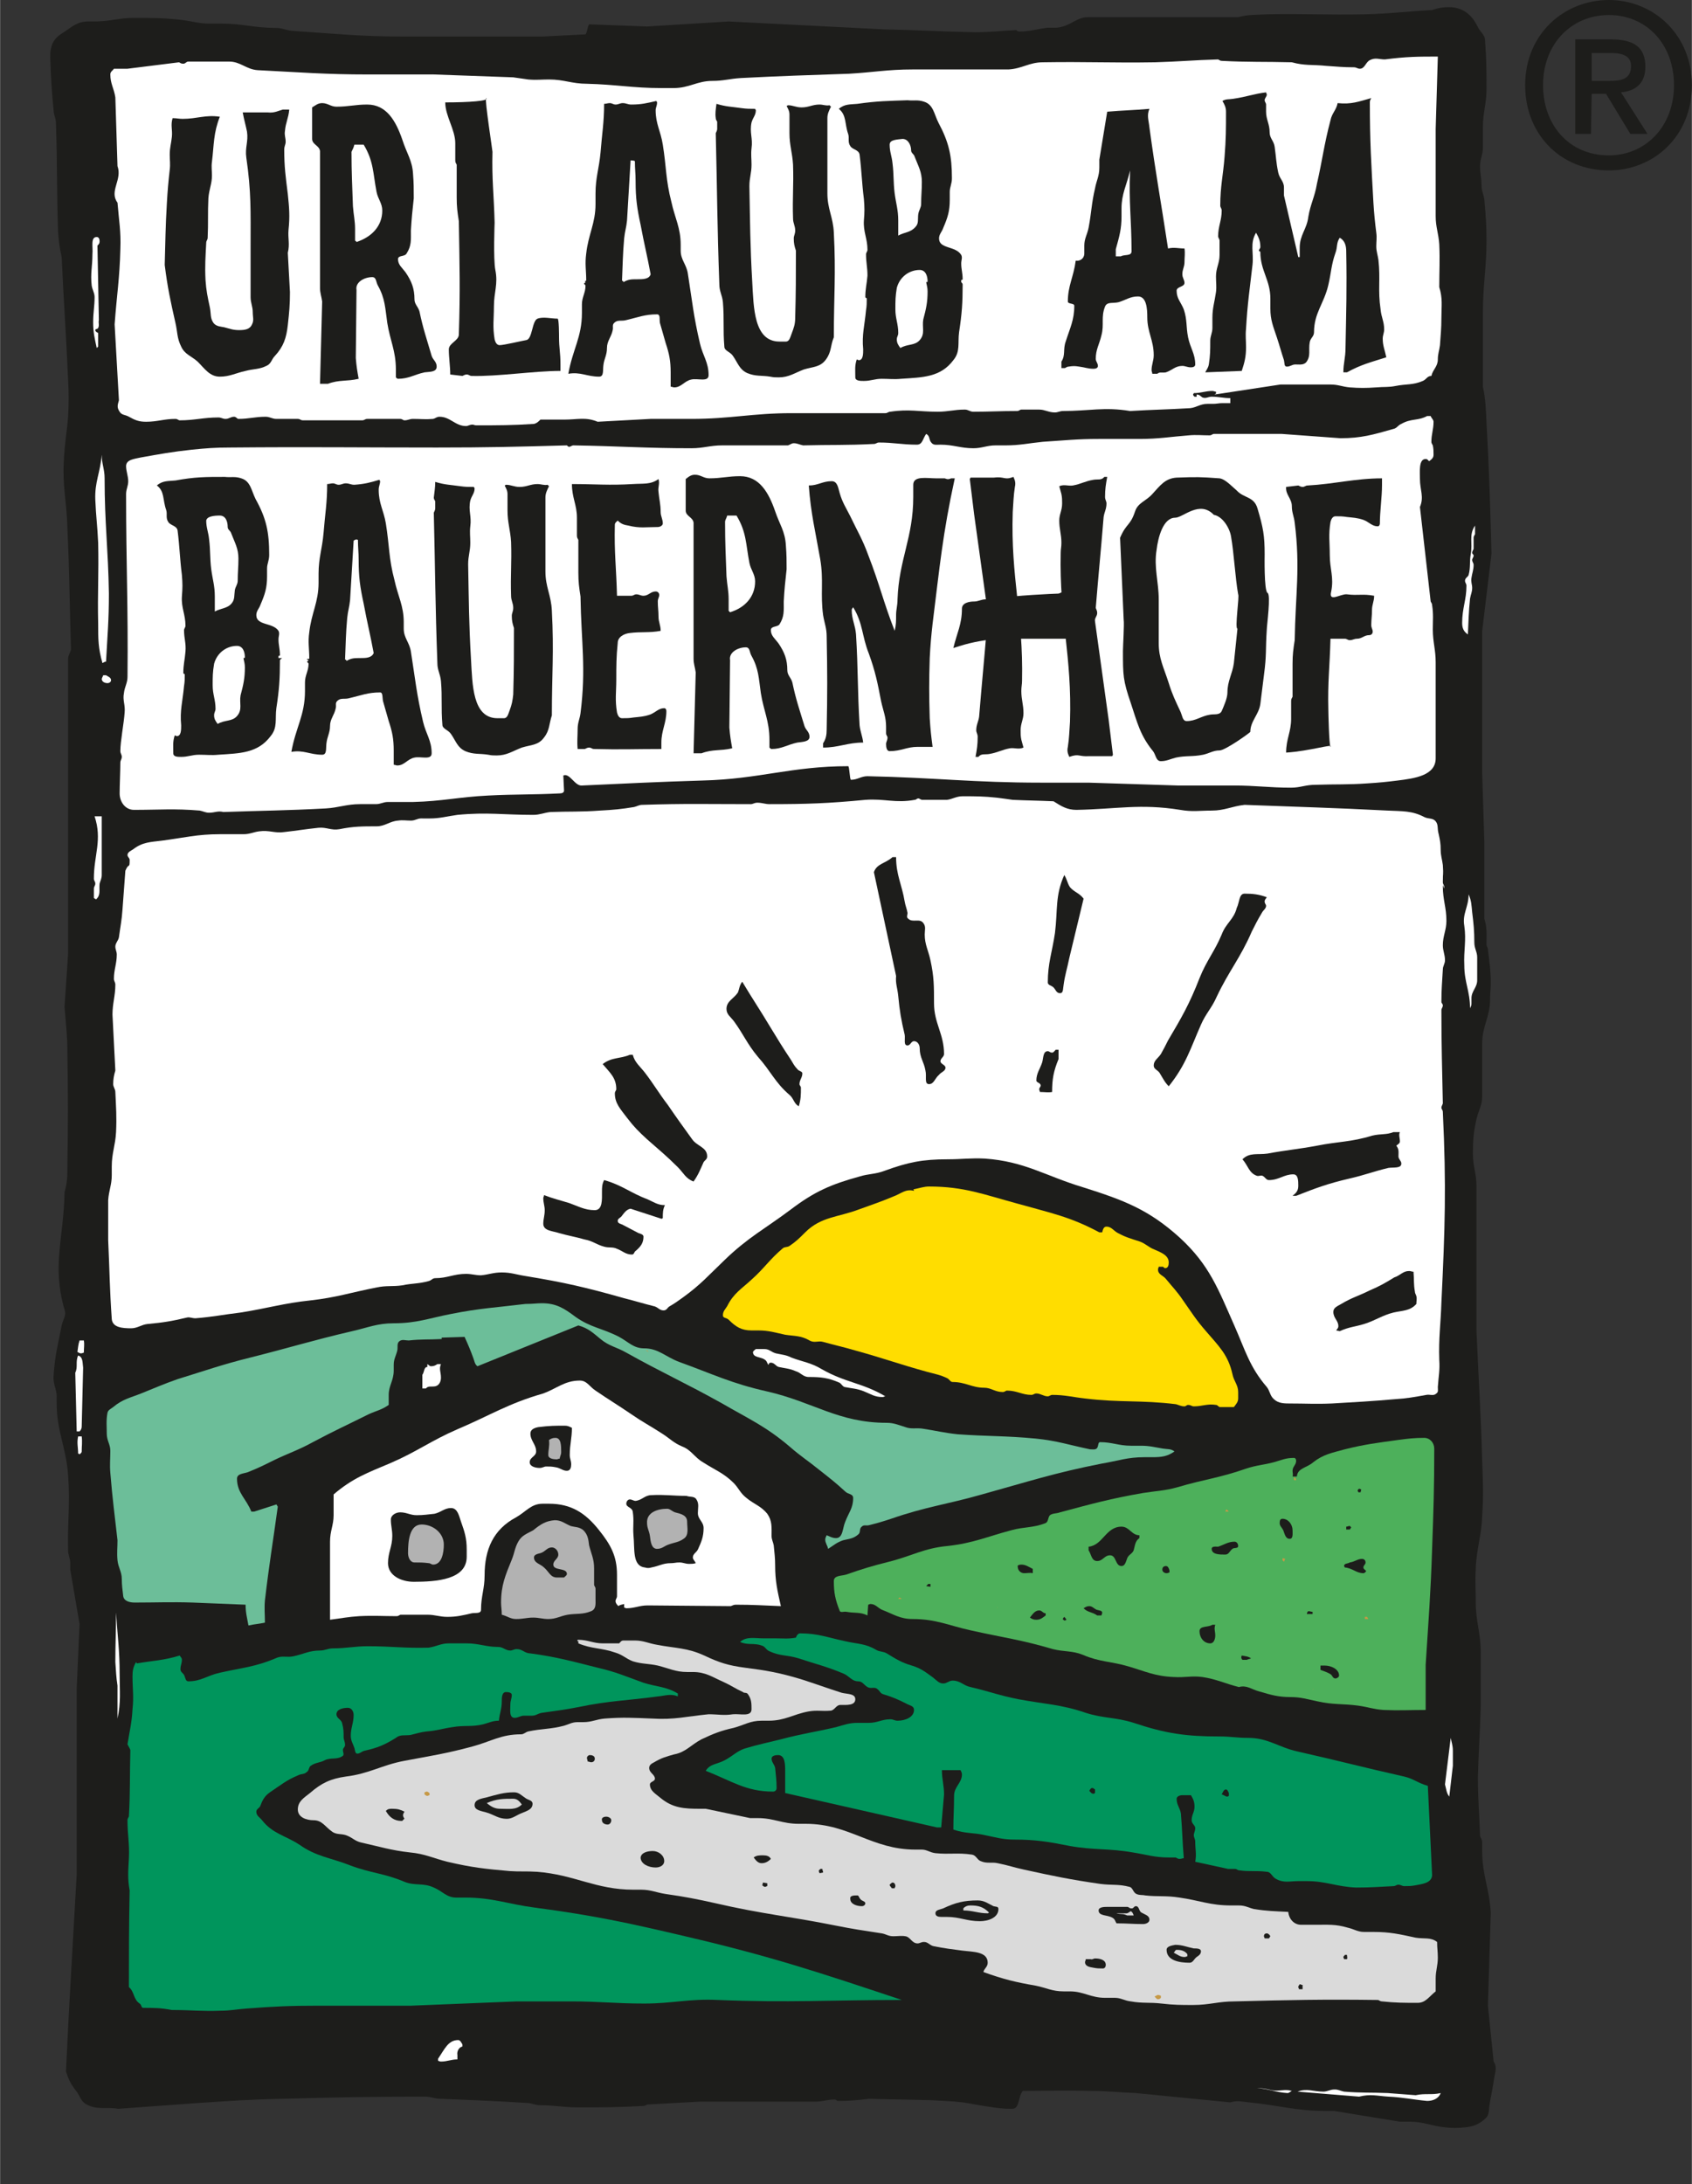 <?xml version="1.0" encoding="utf-8"?>
<svg xmlns="http://www.w3.org/2000/svg" xmlns:xlink="http://www.w3.org/1999/xlink" version="1.1" id="Ebene_1" x="0px" y="0px" viewBox="0 0 236.4 305" style="enable-background:new 0 0 236.4 305;" xml:space="preserve" width="300" height="387">
<rect x="0" y="0" width="236.4" height="305" fill="#333333" stroke="none"/>
<style type="text/css">
	.st0{fill:#1D1D1B;}
	.st1{fill:#FFFFFF;}
	.st2{fill-rule:evenodd;clip-rule:evenodd;fill:#FFFFFF;}
	.st3{fill:#FFDD00;}
	.st4{fill:#6CBE99;}
	.st5{fill-rule:evenodd;clip-rule:evenodd;fill:#C69946;}
	.st6{fill:#B2B2B2;}
	.st7{fill-rule:evenodd;clip-rule:evenodd;fill:#4DB05B;}
	.st8{fill:#C69946;}
	.st9{fill:#00955C;}
	.st10{fill:#DADADA;}
	.st11{fill-rule:evenodd;clip-rule:evenodd;fill:#1D1D1B;}
</style>
<path class="st0" d="M202.5,1c1.8,0,3.1,1,3.9,2.6c0.4,0.9,1.1,1.2,1.1,2.1c0.2,2.6,0.2,4.1,0.2,6.8c0,2-0.5,3.2-0.5,5.2v2.9  c0,1-0.4,1.6-0.4,2.6s0.2,1.6,0.2,2.6c0,0.9,0.3,1.3,0.4,2.1c0.2,2.2,0.3,3.5,0.3,5.7c0,3.9-0.5,6.1-0.5,10v10.4  c0.4,1.9,0.4,3.1,0.5,5c0.4,7.1,0.5,11.2,0.7,18.3l-1.3,10.8V108l0.3,9.6v10.7c0.4,1.3,0.3,2.2,0.3,3.6c0,0.3,0.2,0.4,0.2,0.7  c0.2,1.8,0.4,2.8,0.4,4.7c0,0.9-0.1,1.4-0.1,2.3c0,2.4-1.1,3.7-1.1,6.1v7.4c0,1.3-0.5,1.9-0.8,3.2c-0.4,1.8-0.5,2.9-0.5,4.8  c0,1.8,0.5,2.8,0.5,4.5c0,7.9,0,12.3,0,20.2c0.3,7.1,0.6,11.1,0.8,18.2c0.1,3,0.2,4.7,0,7.7c-0.1,2.9-0.8,4.5-0.9,7.4  c-0.1,1.8,0,2.8,0,4.6c0,2.8,0.7,4.3,0.7,7.1v7.4c-0.1,3.9-0.3,6.1-0.4,10c0,3.2,0.2,5,0.3,8.2c0.1,0.3,0.3,0.5,0.3,0.9v1.2  c0,3.4,1,5.2,1.2,8.6l-0.4,13l0.8,7.8c0.6,0.9,0.1,1.7,0,2.8c-0.2,1.3-0.4,2.1-0.6,3.4c-0.1,0.7,0,1.3-0.6,1.8  c-0.9,0.8-1.7,1.1-2.9,1.2c-1,0.1-1.6,0.1-2.6,0c-2-0.2-3.1-0.8-5-0.8h-1.4l-9.2-1.5h-1.2c-4.2,0-6.5-0.8-10.7-1.2  c-1-0.1-1.6-0.3-2.6,0l-13.2-1.3c-2.5-0.1-3.9-0.3-6.5-0.3c-3.6-0.1-5.7,0-9.3,0c-0.7,0.9-0.4,2.5-1.5,2.5c-1.3,0-2-0.1-3.3-0.3  c-1.4-0.2-2.2-0.4-3.6-0.6c-1.7-0.2-2.7-0.2-4.4-0.3c-3.4-0.1-5.3-0.1-8.7-0.2c-1.7,0.2-2.6,0.3-4.3,0.3c-0.2,0-0.3-0.2-0.5-0.2  c-1.1,0-1.6,0.3-2.7,0.3H97.7l-7.3,0.4c-0.2,0.1-0.3,0.2-0.5,0.2c-3.6,0.2-5.6,0.2-9.2,0.2c-2,0-3.2-0.3-5.2-0.3  c-0.6,0-1-0.2-1.6-0.3c-4.8-0.3-7.5-0.4-12.3-0.6c-0.9,0-1.4-0.3-2.2-0.3c-7.8,0-12.2,0.1-20,0.3c-4.7,0.1-7.3,0.3-11.9,0.6  c-4.3,0.3-6.7,0.5-11,0.8c-1.7-0.3-2.9,0.2-4.4-0.6c-0.8-0.4-0.9-1.1-1.4-1.8c-0.8-1-1.1-1.6-1.5-2.8c0.5-10.7,0.9-16.8,1.5-27.5  v-26l0.4-9l-1.3-7.6v-0.9c0-0.7-0.3-1.1-0.3-1.8c-0.1-4.1,0.3-6.4,0-10.5c-0.3-4-1.6-6.1-1.6-10.1V195c0-0.8-0.3-1.3-0.4-2.1  c-0.1-0.5,0-0.8,0-1.2c0.2-2.6,0.6-4,1.1-6.6c0.2-0.9,0.7-1.4,0.4-2.2c-1.8-6.2-0.1-10,0-16.4c0.4-1.4,0.4-2.3,0.4-3.8  c0.1-6.1,0.1-9.5,0-15.6c0-2.5-0.2-3.9-0.4-6.5l0.5-7.4V92c0-0.5,0.3-0.8,0.4-1.3c-0.2-6.7-0.2-10.4-0.5-17C9.3,70,8.7,68,8.9,64.4  C9,62,9.3,60.6,9.5,58.2c0.1-2,0.1-3.2,0-5.2c-0.3-6.7-0.6-10.5-0.9-17.1c-0.3-1.3-0.4-2.2-0.5-3.5c-0.2-5.9-0.1-9.3-0.3-15.2  c0-0.6-0.2-0.9-0.3-1.5C7.2,12.7,7.1,11,7,8c0-0.5,0-0.8,0.1-1.2c0.2-1.1,0.8-1.7,1.8-2.3c1.2-0.8,1.9-1.5,3.4-1.5  c1,0,1.6,0,2.6-0.1c1.5-0.2,2.4-0.4,3.9-0.4c2.6,0,4.1,0,6.7,0.3c1.5,0.2,2.3,0.5,3.8,0.5H31c2.9,0,4.5,0.6,7.5,0.6  c0.9,0,1.4,0.3,2.2,0.4c6.1,0.4,9.5,0.8,15.6,0.8h19.5l6-0.3c0.3-0.4,0.2-0.9,0.5-1.4l8.1,0.3L101.8,3l21.7,1.1  c4.9,0.1,7.7,0.3,12.7,0.4c2.3,0,3.6-0.2,5.8-0.3c0.1,0.1,0.2,0.2,0.4,0.2c1.5,0,2.3-0.3,3.7-0.5c0.9-0.1,1.5,0.1,2.4-0.2  c1.4-0.4,2.1-1.3,3.5-1.3H173c1.5-0.4,2.4-0.3,4-0.4c5.3-0.1,8.3,0.1,13.7,0c3.7-0.1,5.8-0.4,9.4-0.6C201,1.1,201.6,1,202.5,1  L202.5,1L202.5,1z"/>
<path class="st1" d="M200.9,7.9L200.6,18v12.2c0,1.5,0.4,2.4,0.5,3.9c0.1,2.3,0,3.7,0,6c0.5,1.6,0.3,2.6,0.3,4.3  c0,1.5-0.1,2.3-0.2,3.8c-0.1,0.8-0.3,1.2-0.3,2c0,1-0.7,1.4-0.9,2.3c-0.6,0-0.7,0.5-1.2,0.7c-1.4,0.6-2.3,0.4-3.8,0.7  c-1,0.2-1.6,0.1-2.7,0.2c-1.5,0.1-2.3,0.1-3.7,0c-1.1-0.1-1.6-0.4-2.7-0.4h-7l-9.2,1.4c0.1-0.1,0.1-0.1,0.2-0.1v-0.3  c-0.2,0-0.3-0.1-0.5-0.1c-1,0-1.6,0.3-2.6,0.3c0,0.1-0.1,0.1-0.1,0.2c0,0.1,0.1,0.2,0.2,0.3h0.3v-0.3c0.4,0,0.5,0.2,0.8,0.4  c0.5,0.2,0.8-0.1,1.3-0.1c1,0,1.6,0.2,2.6,0.2c0,0.3,0,0.4,0,0.7h-1.1c-0.5,0-0.8,0.1-1.3,0.1h-0.8c-1,0-1.5,0.5-2.4,0.6  c-3.3,0.2-5.1,0.2-8.4,0.4c-3.6-0.6-5.7,0-9.4,0c-0.4,0-0.7,0.2-1.1,0.2c-0.9,0-1.4-0.4-2.2-0.4h-2.5c-0.2,0-0.3,0.2-0.6,0.2  c-2.4,0-3.8,0.1-6.1,0.1c-0.5,0-0.7-0.3-1.2-0.3c-1.5,0-2.3,0.3-3.8,0.3c-2.6,0-4-0.4-6.6,0c-0.3,0-0.4,0.2-0.7,0.2h-13.1  c-5.5,0-8.5,0.8-14,0.8h-5.7l-7.4,0.4c-1.7-0.7-2.8-0.3-4.7-0.3h-3.3c-0.3,0.3-0.5,0.5-0.9,0.6c-3.1,0.2-4.9,0.2-8.1,0.2  c-0.2,0-0.3-0.1-0.5-0.1c-0.4,0-0.6,0.2-0.9,0.2c-1.5,0-2.2-1.3-3.7-1.3c-0.4,0-0.5,0.2-0.9,0.3c-1.1,0.1-1.7,0-2.8,0  c-0.5,0-0.7,0.2-1.2,0.2c-0.2,0-0.3-0.2-0.6-0.2h-4.6c-0.3,0-0.4,0.2-0.7,0.2h-8.3c-0.3,0-0.4-0.2-0.7-0.2h-3  c-0.6,0-0.9-0.3-1.5-0.3c-1.5,0-2.3,0.3-3.8,0.3c-0.2,0-0.3-0.3-0.6-0.3c-0.5,0-0.7,0.3-1.2,0.3c-0.4,0-0.6-0.2-1-0.2  c-2.1,0-3.3,0.4-5.4,0.4c-0.2,0-0.3-0.2-0.6-0.2c-1.6,0-2.5,0.4-4.1,0.4c-1,0-1.5-0.2-2.4-0.7c-0.5-0.3-1-0.2-1.3-0.7  c-0.4-0.6-0.3-0.9-0.1-1.6l-0.6-10.6c0.3-4.1,0.7-6.4,0.8-10.5c0.1-2.5-0.2-4-0.4-6.5c-1.2-1.6,0.7-3.2,0-5.1l-0.3-9.6  c-0.2-1.3-0.7-1.9-0.7-3.2c0-0.4,0.3-0.5,0.5-0.8h1.9l7.2-0.9c0.2,0.1,0.3,0.2,0.6,0.2c0.3,0,0.4-0.3,0.7-0.3h5.7  c1.6,0,2.4,1.1,4,1.2c6,0.3,9.4,0.6,15.5,0.6h9.1l11.1,0.4c0.8,0.1,1.3,0.2,2.1,0.3c1.1,0.1,1.8,0,2.9,0c2.1,0,3.2,0.6,5.3,0.6  c4.1,0.1,6.4,0.6,10.4,0.6h1.7c2.2,0,3.3-1,5.4-1c1.6,0,2.4-0.3,4-0.4c5.9-0.3,9.2-0.4,15.1-0.6c3.5-0.2,5.4-0.6,8.9-0.6h13.4  c1.9-0.1,2.9-1,4.8-1c6.1-0.1,9.6,0.1,15.7,0c3.4-0.1,5.3-0.3,8.8-0.4c0.2,0.1,0.3,0.2,0.5,0.2c3.8,0.2,6,0.1,9.8,0.2  c1.8,0.5,2.9,0.3,4.8,0.5c1.5,0.1,2.4,0.2,3.9,0.2c0.3,0,0.5,0.2,0.8,0.2c0.7,0,0.8-0.9,1.4-1.2c0.8-0.4,1.3-0.1,2.1-0.1  C196.6,7.9,198.2,7.9,200.9,7.9L200.9,7.9L200.9,7.9z"/>
<path class="st1" d="M13.5,33.1c0.3,0,0.4,0.3,0.4,0.6c0,0.3-0.1,0.4-0.3,0.6l0.2,10.4c-0.1,0.4,0.1,0.7-0.1,1.1  c-0.1,0.2-0.4,0.1-0.4,0.3c0,0.2,0.2,0.3,0.4,0.4v1.9c-0.1,0.1-0.1,0.1-0.2,0.2C13.2,47.2,13,46.4,13,45s0.2-2.2,0.2-3.5  c0-0.6-0.3-1-0.4-1.6c-0.2-1.7,0.1-2.7,0.1-4.4C13,34.5,12.6,33.1,13.5,33.1L13.5,33.1L13.5,33.1z"/>
<path class="st1" d="M199.4,58.1h0.5c0.1,0.3,0.4,0.5,0.4,0.8c0,1.1-0.3,1.7-0.3,2.8c0,0.2,0.1,0.3,0.2,0.5c0.1,0.5,0.1,0.8,0.1,1.3  c0,0.4-0.2,0.6-0.6,0.9c-0.2-0.1-0.2-0.3-0.5-0.3c-1,0-0.8,1.8-0.8,2.8c0,1.5,0.6,2.5,0,3.9l1.5,13.2c0.1,0.2,0.2,0.3,0.2,0.5  c0.2,1.3,0.1,2.1,0.1,3.4c0,1.8,0.4,2.8,0.4,4.6v13.4c0,2.4-2.9,2.8-5.3,3.1c-1.6,0.2-2.6,0.3-4.2,0.4c-2.8,0.2-4.4,0.1-7.3,0.2  c-1.4,0-2.1,0.4-3.4,0.4c-3.1,0-4.9-0.3-8-0.3h-7.8l-12.5-0.4h-6.6c-9.5,0-14.8-0.7-24.3-0.9c-0.9,0-1.4,0.5-2.3,0.5  c-0.2,0-0.2-1.9-0.4-1.9c-7.9,0-12.4,1.8-20.3,2c-6.6,0.2-10.3,0.4-16.9,0.7c-1,0.1-1.7-1.8-2.6-1.4c0,0.2,0.1,2,0.1,2.1  c0,0.3-0.3,0.4-0.6,0.4c-3.9,0.2-6.1,0.1-10,0.3c-4.1,0.2-6.4,0.8-10.5,0.9c-1.3,0-2.1,0-3.5,0c-0.7,0-1,0.3-1.7,0.3h-2.2  c-1.9,0-3,0.5-4.8,0.6c-5.6,0.3-8.7,0.3-14.3,0.5c-0.8-0.2-1.2,0.1-2,0.1c-0.5,0-0.8-0.2-1.3-0.3c-3.6-0.3-5.6-0.1-9.2-0.1  c-1.2,0-2-1.1-2-2.3c0-1,0.1-3.3,0.1-4.3c0-0.3,0.2-0.5,0.2-0.8s-0.2-0.5-0.2-0.8c0-1.4,0.5-3.9,0.6-5.4c0.1-1.1-0.3-1.7-0.1-2.7  c0.1-0.9,0.5-1.4,0.5-2.3c0.1-9.9-0.2-15.6-0.2-25.5c0-0.7,0.3-1.1,0.3-1.8s-0.3-1.4-0.3-2.1c0-0.9,1.1-1,2-1.2  c2.8-0.5,4.4-0.8,7.2-1.1c2-0.2,3.2-0.3,5.3-0.3c11.3-0.1,17.6,0,28.9,0c7.1,0,11.1-0.1,18.2-0.3c0.1,0.1,0.2,0.2,0.3,0.2  c0.2,0,0.4-0.2,0.6-0.2c6.4,0.1,10.1,0.4,16.5,0.4c1.7,0,2.6-0.4,4.3-0.4c3.6,0,5.6,0,9.2,0c0.3-0.1,0.5-0.3,0.8-0.3  c0.5,0,0.8,0.2,1.3,0.3c3.9-0.1,6.1,0,9.9-0.2c0.3,0,0.4-0.2,0.7-0.2c2.1,0,3.2,0.3,5.3,0.3c0.8,0,0.8-0.8,1.3-1.5  c0.6,0.3,0.3,0.8,0.8,1.3c0.3,0.3,0.7,0.2,1.2,0.2c1.8,0,2.8,0.5,4.6,0.5c1.2,0,1.9-0.4,3.1-0.4h1.4c2,0,3.2-0.3,5.2-0.5  c3.1-0.2,4.8-0.4,7.9-0.4h5.7c2.6,0,4.2-0.3,6.8-0.5c1.1-0.1,1.8,0,2.9,0c0.3,0,0.4-0.2,0.6-0.2h9.5l8.2,0.6c2.9,0,4.6-0.5,7.4-1.3  c0.5-0.1,0.6-0.5,1.1-0.7C197.2,58.4,198.1,58.8,199.4,58.1L199.4,58.1L199.4,58.1z"/>
<path class="st1" d="M14.2,63.5c0,1.3,0.4,2,0.4,3.3c0,6.3,0.5,9.8,0.6,16.1c0,3.7-0.2,5.8-0.4,9.5c-0.2,0-0.3,0.1-0.5,0.2  c-0.6-2.1-0.6-3.3-0.6-5.5c-0.1-4.4,0.1-6.9,0-11.3c-0.1-2.3-0.3-3.6-0.4-6C13.2,67.3,14,66,14.2,63.5L14.2,63.5L14.2,63.5z"/>
<path class="st2" d="M206.1,73.4v1.2c-0.1,0.2-0.2,0.3-0.2,0.5v1.5c0,0.2-0.2,0.3-0.2,0.6c0,0.2,0.2,0.2,0.2,0.4  c0,0.2-0.2,0.4-0.2,0.6c0,0.3,0.2,0.4,0.2,0.7c0,0.7-0.2,1.1-0.3,1.8c-0.1,0.6,0.1,0.9,0.1,1.4c0,0.6-0.2,0.9-0.3,1.5  c-0.2,1.9-0.2,3.1-0.3,5c-0.6-0.4-0.8-0.9-0.8-1.6c0-2.1,0.6-3.2,0.6-5.2c0-0.3-0.2-0.4-0.2-0.7c0-0.4,0.4-0.5,0.5-0.8  c0.3-1.1,0.1-1.8,0.3-2.9C205.8,75.8,205.2,74.7,206.1,73.4L206.1,73.4L206.1,73.4z"/>
<path class="st1" d="M14.4,94.3h0.4c0.3,0.2,0.7,0.3,0.7,0.7c0,0.2-0.2,0.4-0.5,0.4c-0.4,0-0.8-0.2-0.8-0.6  C14.3,94.5,14.4,94.4,14.4,94.3L14.4,94.3L14.4,94.3z"/>
<path class="st1" d="M134.5,111.2c1.9,0,2.9,0,4.8,0.2c0.9,0.1,1.4,0.2,2.2,0.3c2.2,0.1,3.5,0.1,5.7,0.2c1.1,0.7,1.9,1.2,3.2,1.2  c5.6-0.1,8.9-0.9,14.5,0c1.7,0.3,2.7,0.1,4.4,0.1c1.8,0,2.8-0.6,4.6-0.8c7.8,0.3,12.2,0.4,20,0.8c2,0.1,3.4,0,5.1,0.9  c0.6,0.3,1.2,0.1,1.6,0.6c0.4,0.5,0.2,1,0.4,1.7c0.2,0.9,0.3,1.4,0.3,2.3c0,0.8,0.2,1.3,0.3,2.1c0.1,1.6,0,0.8,0,2.4  c0,0.3,0.2,0.4,0.2,0.7c0,0.6-0.2-0.7-0.2-0.1c0,1.9,0.5,2.9,0.5,4.8c0,1.3-0.5,2.1-0.5,3.4c0,0.8,0.3,1.3,0.3,2.1  c0,0.5-0.3,0.8-0.3,1.3c-0.1,1.8-0.2,2.7-0.2,4.5c0,0.2,0.2,0.3,0.2,0.5c0,0.3-0.2,0.4-0.2,0.7c0,5.1,0.1,7.9,0.2,13  c-0.1,0.3-0.2,0.4-0.2,0.6c0,0.2,0.2,0.3,0.2,0.6c0.5,10.4,0.3,16.2-0.2,26.6c-0.1,3.1-0.4,4.9-0.3,8c0.1,1.5-0.1,2.3-0.2,3.8  c0,0.4,0.1,0.7-0.2,0.9c-0.4,0.4-0.9,0.1-1.4,0.2c-1.7,0.3-2.7,0.5-4.4,0.6c-3.4,0.3-5.4,0.4-8.8,0.6c-2.3,0.1-3.6,0-6,0  c-1,0-1.7-0.1-2.3-0.8c-0.4-0.5-0.4-1-0.8-1.5c-2.4-2.8-3-5.1-4.5-8.5c-2.3-5.2-3.5-8.5-7.6-12.3c-4.4-4-7.9-5.3-13.6-7.1  c-5.3-1.6-8.1-3.6-13.7-4c-2-0.1-3.2,0.1-5.2,0.1c-3.5,0-5.5,0.4-8.8,1.6c-1.3,0.5-2.2,0.4-3.5,0.8c-4,1.1-6.3,2.1-9.6,4.6  c-3.6,2.7-6,3.9-9.3,7.1c-2.2,2.1-3.3,3.4-5.8,5.2c-0.7,0.5-1.1,0.8-1.8,1.2c-0.4,0.2-0.4,0.6-0.9,0.6c-0.6,0-0.8-0.5-1.4-0.6  c-1.6-0.4-2.5-0.7-4.1-1.1c-5.3-1.5-8.3-2.2-13.8-3.1c-1.3-0.2-2-0.5-3.3-0.5c-1.2,0-1.8,0.3-2.9,0.4c-0.8,0-1.3-0.2-2.1-0.2  c-1.7,0-2.6,0.6-4.3,0.6c-0.4,0-0.5,0.3-0.9,0.4c-1.4,0.4-2.3,0.3-3.7,0.6c-1.4,0.2-2.2,0-3.6,0.3c-3.6,0.7-5.6,1.4-9.2,1.8  c-3.8,0.4-6,1.1-9.8,1.7c-2.5,0.3-3.8,0.6-6.3,0.8c-0.5,0-0.8-0.2-1.2-0.1c-2.1,0.5-3.3,0.7-5.5,0.9c-0.9,0.1-1.4,0.6-2.3,0.6  c-1.2,0-2.6-0.1-2.7-1.3c-0.3-4.3-0.3-6.7-0.5-11v-5.6c0.1-1.4,0.5-2.1,0.5-3.5v-1.2c0-1.9,0.5-2.9,0.6-4.8c0.1-2.2,0-3.4-0.1-5.6  c0-0.4-0.3-0.7-0.3-1.1c0-0.7,0.1-1.2,0.3-1.9l-0.4-7.8c0-1.6,0.4-2.6,0.4-4.2c0-0.3-0.2-0.5-0.2-0.8c0-1.3,0.4-2.1,0.4-3.4  c0-0.4-0.2-0.7-0.2-1.1c0-0.5,0.4-0.8,0.5-1.3c0.2-1.5,0.4-2.4,0.5-3.9c0.2-2.8,0.2-2.6,0.4-5.4c0.5-1.2,0.6-0.2,0.6-1.5  c0-0.3-0.3-0.4-0.3-0.7c0-0.4,0.5-0.6,0.8-0.8c1.3-1,2.4-1,4-1.2c3.1-0.4,4.9-0.9,8.1-0.9h3.3c0.9,0,1.4-0.3,2.2-0.4  c1.4-0.2,2.2,0.3,3.5,0.1c1.8-0.2,2.9-0.4,4.8-0.6c1.1-0.1,1.8,0.4,2.9,0.2c2-0.4,3.2-0.4,5.2-0.4c1.2,0,1.8-0.7,3-0.8  c0.7-0.1,1.1,0,1.8,0c0.6,0,0.9-0.3,1.4-0.3H60c1.5,0,2.4-0.3,3.9-0.5c4.1-0.4,6.5,0,10.6,0c0.9,0,1.5-0.3,2.4-0.4  c2.7-0.1,4.2,0,6.9-0.2c1.9-0.1,3-0.2,4.8-0.5c0.4-0.1,0.7-0.3,1.1-0.3c5.9-0.2,9.3-0.1,15.2-0.1c0.3,0,0.5-0.2,0.9-0.2  c0.7,0,1.1,0.2,1.7,0.2c5.2,0,8.2-0.1,13.4-0.6c2.7-0.2,4.2,0.5,6.9,0c0.2,0,0.3-0.2,0.5-0.2c0.2,0,0.3,0.2,0.6,0.2h3.4  C133.1,111.6,133.6,111.2,134.5,111.2L134.5,111.2L134.5,111.2z"/>
<path class="st1" d="M13.2,114h1c0,3.2,0,5,0,8.2c0,0.5-0.2,0.8-0.3,1.2c-0.1,0.9,0.2,1.6-0.5,2.2c-0.1-0.1-0.2-0.1-0.3-0.2v-1.3  c0-0.3,0.2-0.4,0.2-0.7s-0.2-0.4-0.2-0.7C13.1,119.4,14.3,117.3,13.2,114L13.2,114L13.2,114z"/>
<path class="st0" d="M124.7,119.7h0.5c0,2.5,0.8,3.8,1.2,6.2c0.1,0.6,0.3,1,0.4,1.6c0,0.3-0.2,0.6,0.1,0.8c0.6,0.6,1.6-0.1,2.1,0.6  c0.4,0.5,0.2,1,0.2,1.6c0,1.4,0.5,2.2,0.8,3.6c0.5,2.3,0.5,3.6,0.5,6c0,2.8,1.4,4.3,1.4,7.1c0,0.4-0.5,0.6-0.5,1s0.7,0.5,0.7,0.9  c0,0.5-0.6,0.6-0.9,1c-0.6,0.5-0.7,1.3-1.4,1.3s-0.3-1.1-0.5-1.9c-0.2-1.2-0.8-1.8-0.8-3.1c0-0.5-0.3-1-0.8-1  c-0.4,0-0.5,0.6-0.9,0.6c-0.6,0-0.3-0.9-0.4-1.5c-0.5-2.1-0.7-3.3-0.9-5.4c-0.1-1.1-0.4-1.7-0.3-2.8l-3.1-14.5  C122.5,120.6,123.7,120.6,124.7,119.7L124.7,119.7L124.7,119.7z"/>
<path class="st0" d="M148.7,122.2c0.4,0.6,0.4,1.1,0.8,1.7c0.6,0.7,1.3,0.8,1.9,1.6l-2,8.3c-0.3,1.5-0.6,2.3-0.8,3.8  c-0.1,0.5,0,1.1-0.5,1.1s-0.6-0.5-0.9-0.8c-0.3-0.3-0.8-0.3-0.8-0.7c0-2.7,0.6-4.2,1-6.9C147.8,127.1,147.4,125.1,148.7,122.2  L148.7,122.2L148.7,122.2z"/>
<path class="st0" d="M173.9,124.8c1.2,0,2,0.1,3.1,0.5c-0.1,0.2-0.3,0.3-0.3,0.6s0.2,0.4,0.2,0.6c0,0.4-0.4,0.6-0.6,1  c-0.6,1-0.9,1.6-1.4,2.6c-1.6,3.7-3.2,5.5-4.9,9.1c-0.7,1.6-1.5,2.3-2.2,3.9c-1.5,3.4-2.1,5.6-4.5,8.6c-0.6-0.6-0.8-1.1-1.3-1.9  c-0.3-0.4-0.8-0.5-0.8-1c0-0.7,0.6-1,1-1.6c0.4-0.7,0.6-1.1,1-1.9c1.9-3.2,3-5.1,4.4-8.7c1-2.5,2.1-3.7,3.1-6.1  c0.6-1.6,1.7-2.1,2.1-3.7C173.2,126,173.1,124.8,173.9,124.8L173.9,124.8L173.9,124.8z"/>
<path class="st1" d="M205.2,124.9c0.4,0.9,0.4,1.5,0.5,2.5c0.2,1.6,0.3,2.6,0.3,4.2c0,0.9,0.4,1.3,0.4,2.1v3.2c0,1-0.8,1.5-0.8,2.5  v0.8c0,0.2-0.1,0.4-0.2,0.6c0-2.4-0.8-3.6-0.8-6c-0.1-2.1,0.3-3.4,0-5.5C204.3,127.6,205.2,126.7,205.2,124.9L205.2,124.9  L205.2,124.9z"/>
<path class="st0" d="M103.7,137.1c1.5,2.5,2.4,3.8,3.9,6.3c1.1,1.8,1.7,2.8,2.9,4.6c0.3,0.5,0.5,0.9,0.9,1.3  c0.2,0.3,0.7,0.3,0.7,0.6c0,0.6-0.4,0.9-0.4,1.5c0,0.2,0.2,0.3,0.2,0.5c0,1,0,1.6-0.3,2.6c-0.7-0.4-0.7-1.1-1.3-1.6  c-2-1.7-2.6-3.3-4.4-5.3c-1.5-1.8-2-3.1-3.3-4.9c-0.5-0.7-1.1-1-1.1-1.8c0-1.1,1-1.4,1.6-2.3C103.3,138.1,103.3,137.6,103.7,137.1  C103.7,137.1,103.7,137.1,103.7,137.1z"/>
<path class="st0" d="M147.5,146.6h0.4v1.3c-0.7,1.7-0.9,2.8-0.9,4.6c-0.6,0.1-1,0-1.7,0c0-0.1-0.1-0.2-0.1-0.4  c0-0.2,0.2-0.3,0.2-0.5c0-0.4-0.6-0.4-0.6-0.7c0-1,0.5-1.6,0.8-2.5c0.2-0.6,0.1-1.6,0.8-1.6c0.2,0,0.3,0.2,0.6,0.2  C147.2,147,147.3,146.8,147.5,146.6L147.5,146.6L147.5,146.6z"/>
<path class="st0" d="M88,147.3h0.4c0.3,1.1,1,1.6,1.7,2.5c1.3,1.7,1.9,2.8,3.2,4.5c1.3,1.9,2.1,3,3.4,4.8c0.7,1,2.1,1.1,2.1,2.4  c0,0.4-0.3,0.5-0.5,0.8c-0.5,1.1-0.7,1.7-1.4,2.7c-1.1-0.4-1.4-1.2-2.2-2c-1.6-1.6-2.6-2.4-4.3-3.9c-1.2-1.1-1.8-1.7-2.8-3  c-0.9-1.2-1.7-2-1.7-3.4c0-0.3,0.2-0.4,0.2-0.6c0-1.6-0.9-2.3-1.9-3.5C85.5,147.6,86.6,147.9,88,147.3L88,147.3L88,147.3z"/>
<path class="st0" d="M194.7,158.1h0.9c-0.2,0.4,0,0.8,0,1.3c0,0.3-0.3,0.4-0.5,0.6c0.4,0.5,0.3,0.9,0.3,1.5c0,0.4,0.4,0.6,0.4,1  c0,0.7-1.1,0.5-1.8,0.6c-2.1,0.5-3.3,1-5.5,1.5c-3,0.7-4.6,1.3-7.4,2.4h-0.5c0.5-0.4,0.8-0.7,0.8-1.4c0-0.7,0-1.6-0.7-1.6  c-1.3,0-2,0.8-3.4,0.8c-0.4,0-0.5-0.4-0.9-0.6c-0.3-0.1-0.5,0.1-0.8,0c-1.1-0.4-1.2-1.4-2-2.3c1-1,2.1-0.6,3.5-0.8  c2.7-0.5,4.2-0.6,6.9-1.1c3-0.6,4.8-0.5,7.7-1.4C193,158.3,193.7,158.5,194.7,158.1L194.7,158.1L194.7,158.1z"/>
<path class="st0" d="M84.4,164.8c2.5,0.7,3.7,1.8,6.1,2.7c0.9,0.4,1.4,0.8,2.4,0.8c-0.3,0.6-0.3,1.1-0.3,1.8  c-0.1,0.1-0.1,0.1-0.2,0.1l-4.3-1.4c-0.6,0.1-0.9,0.6-1.3,1.1c-0.2,0.2-0.5,0.3-0.5,0.6c0,0.4,0.5,0.4,0.8,0.6  c0.8,0.4,1.3,0.7,2.1,1.1c0.3,0.1,0.7,0.2,0.7,0.5c0,0.9-0.4,1.4-1.1,2c-0.2,0.1-0.2,0.5-0.5,0.5c-0.9,0-1.3-0.5-2.1-0.8  c-0.6-0.3-1.1-0.1-1.8-0.3c-1.1-0.3-1.6-0.8-2.7-1c-1.4-0.4-2.2-0.5-3.6-0.9c-0.9-0.3-2.2-0.3-2.2-1.3c0-0.7,0.2-1.1,0.2-1.9  c0-0.6-0.2-1-0.2-1.7c0-0.1,0.1-0.2,0.1-0.4c1.3,0.5,2.2,0.7,3.5,1.1c1.4,0.5,2.2,1,3.6,1c1.1,0,1-1.5,1-2.5  C84.1,165.8,84.1,165.4,84.4,164.8L84.4,164.8L84.4,164.8z"/>
<path class="st3" d="M129.8,165.7c4.9,0,7.6,1.1,12.4,2.4c4.6,1.3,7.3,1.8,11.4,4h0.4c0.1-0.4,0.2-0.8,0.6-0.8c0.7,0,1,0.6,1.6,0.9  c1.1,0.6,1.9,0.8,3.1,1.2c0.8,0.3,1.2,0.8,2,1.1c0.9,0.4,2,0.8,2,1.8c0,0.4-0.1,0.8-0.5,0.8c-0.1,0-0.2-0.1-0.3-0.2h-0.6  c0,0.1-0.1,0.2-0.1,0.4c0,0.7,0.7,0.8,1.1,1.3c0.9,1.1,1.6,1.8,2.4,3c1.2,1.7,1.8,2.7,3.2,4.3c1.8,2.1,3.1,3.3,3.7,6  c0.2,1,0.8,1.5,0.8,2.5v0.9c0,0.5-0.3,0.8-0.6,1.2h-2c-0.2-0.1-0.3-0.3-0.5-0.3c-1.2-0.2-1.9,0.2-3.1,0.2c-0.3,0-0.4-0.2-0.8-0.2  c-0.2,0-0.3,0.2-0.5,0.2c-0.5,0-0.8-0.2-1.2-0.3c-4.9-0.6-7.8-0.2-12.7-0.8c-1.8-0.2-2.8-0.5-4.6-0.5c-0.2,0-0.4,0.2-0.6,0.2  c-0.6,0-1-0.4-1.6-0.4c-0.3,0-0.4,0.2-0.7,0.2c-1.3,0-2-0.6-3.4-0.6c-0.2,0-0.3,0.2-0.6,0.2c-1.1,0-1.6-0.6-2.6-0.6  c-1.7,0-2.6-0.8-4.4-0.8c-0.3,0-0.4-0.3-0.7-0.5c-1-0.5-1.7-0.6-2.8-0.9c-4-1.1-6.1-1.9-10.1-3c-1.7-0.5-2.7-0.7-4.5-1.2  c-0.7-0.2-1.2,0.2-1.9-0.2c-1.2-0.7-2.1-0.6-3.4-0.8c-1.4-0.3-2.3-0.6-3.7-0.6h-1c-1.4,0-2.2-0.5-3.2-1.5c-0.3-0.3-0.8-0.2-0.8-0.6  c0-0.6,0.3-0.8,0.6-1.3c0.9-1.8,2-2.4,3.4-3.7c1.8-1.6,2.5-2.8,4.4-4.4c0.3-0.2,0.6-0.1,0.9-0.3c0.9-0.6,1.4-1.1,2.2-1.9  c2.2-2.2,4.6-2.1,7.5-3.2c1.9-0.7,2.9-1,4.8-1.8c1.1-0.4,1.7-1.1,2.9-0.8c0-0.1,0-0.1-0.1-0.2C128.6,165.9,129.1,165.7,129.8,165.7  L129.8,165.7L129.8,165.7z"/>
<path class="st0" d="M196.9,177.5c0.2,0,0.4,0.1,0.6,0.1c0.1,1.1,0,1.7,0.2,2.8c0,0.2,0.1,0.3,0.2,0.6c0.1,0.4,0,0.7,0,1.1  c-0.9,1-1.9,0.9-3.2,1.2c-1.6,0.4-2.5,1.1-4.1,1.6c-1.3,0.4-2.1,0.4-3.4,1l-0.5-0.1c0.1-0.2,0.3-0.3,0.3-0.6c0-0.8-0.7-1.1-0.7-2  c0-0.6,0.6-0.8,1.1-1.1c1.5-0.9,2.4-1.1,4-1.9c1.4-0.6,2.1-1,3.4-1.8C195.7,178.1,196,177.5,196.9,177.5L196.9,177.5L196.9,177.5z"/>
<path class="st4" d="M75.7,182c2,0,3.1,0.7,4.7,1.9c2.1,1.5,3.8,1.6,6.1,2.8c1.3,0.7,2,1.6,3.5,1.6c2,0,3,1.2,4.9,1.9  c4.7,1.7,7.3,3,12.2,4.1c6.6,1.5,10,4.4,16.8,4.4c1,0,1.6,0.3,2.6,0.6c0.8,0.3,1.4,0.1,2.3,0.2c2,0.3,3.1,0.6,5,0.8  c4.2,0.3,6.7,0.2,10.9,0.6c3,0.3,4.7,0.9,7.6,1.5c0.4,0,0.8,0.1,1-0.2c0.2-0.3,0.1-0.8,0.4-0.8c1.7,0,2.6,0.5,4.3,0.5h1.4  c1.2,0,1.9,0.2,3.1,0.4c0.6,0.1,1.1,0,1.6,0.4c-1,0.7-1.8,0.8-3.1,0.8h-1.1c-2.4,0-3.6,0.5-6,0.9c-6.6,1.3-10.2,2.5-16.7,4.3  c-4.9,1.4-7.8,1.7-12.7,3.4c-1.2,0.4-1.9,0.6-3.1,0.9c-0.4,0.1-0.7-0.1-1,0.2c-0.4,0.3-0.1,0.8-0.5,1.1c-0.7,0.6-1.3,0.6-2.1,0.8  c-0.9,0.3-1.3,0.7-2.1,1.2c-0.1-0.5-0.4-0.8-0.4-1.3c0-0.2,0.1-0.4,0.2-0.6c0.5,0.2,0.8,0.4,1.3,0.4c1,0,0.9-1.4,1.3-2.3  c0.5-1.3,1.1-1.9,1.1-3.3c0-0.6-0.7-0.5-1.1-0.9c-1.3-1.2-2.2-1.9-3.6-3c-1.6-1.3-2.6-1.9-4.2-3.3c-3.3-2.8-5.6-3.8-9.4-6  c-5.2-2.9-8.2-4.2-13.4-7.1c-1.4-0.8-2.4-0.9-3.6-1.9c-1.1-0.9-1.7-1.5-3.1-1.9l-14.1,5.7c-0.4-0.3-0.4-0.7-0.6-1.2  c-0.4-1.1-0.7-1.8-1.2-2.9l-3.2,0.1v0.2c-1.8,0.1-2.8,0-4.6,0.2c-0.5,0-0.9-0.2-1.3,0.1c-0.4,0.3-0.2,0.8-0.3,1.3  c-0.2,0.8-0.5,1.2-0.5,2v0.8c0,1.4-0.7,2.1-0.7,3.4v1.4c-1,0.7-1.7,0.8-2.8,1.3c-3,1.5-4.8,2.3-7.8,3.9c-2,1.1-3.3,1.5-5.4,2.5  c-1.4,0.7-2.2,1.1-3.7,1.7c-0.6,0.2-1.5,0.2-1.5,0.9c0,2,1.3,2.8,2,4.6h0.4l3.1-1c0.1,0.1,0.1,0.2,0.2,0.3c-0.7,5.1-1.2,8-1.8,13.1  c-0.1,1.2,0,1.9,0,3.1c-0.9,0.2-1.4,0.2-2.3,0.4c-0.2-1.1-0.4-1.8-0.4-2.9c-2.9-0.1-4.5-0.2-7.4-0.3c-3.1-0.1-5,0-8.1,0  c-0.7,0-1.5-0.2-1.6-0.9c-0.1-0.9-0.2-1.5-0.2-2.4c0-1-0.5-1.6-0.6-2.6c-0.1-1.1,0-1.7,0-2.8c-0.4-3.6-0.7-5.7-1-9.4  c-0.1-1.2,0-1.9,0-3.1c0-0.9-0.5-1.4-0.5-2.4c0-1.1-0.1-1.8,0.1-2.9c0.1-0.4,0.4-0.5,0.8-0.8c1.3-1.1,2.4-1.3,3.9-1.9  c2-0.8,3.1-1.3,5.1-2c3.9-1.2,6.1-2,10.1-3c5.6-1.4,8.7-2.4,14.3-3.7c2.2-0.5,3.5-1.1,5.8-1.1c3.2,0,4.9-0.7,8-1.3  c4-0.8,6.3-0.9,10.4-1.4C74.5,182.1,75,182,75.7,182L75.7,182L75.7,182z"/>
<path class="st1" d="M11.1,187.2h0.6c0.1,0.6,0,1,0,1.7c-0.1,0-0.2,0.1-0.4,0.1c-0.2,0-0.3-0.1-0.5-0.2  C10.9,188.2,10.9,187.8,11.1,187.2L11.1,187.2L11.1,187.2z"/>
<path class="st1" d="M105.6,188.4h1.2c0.7,0,0.9,0.4,1.6,0.6c0.9,0.2,1.4,0.2,2.2,0.6c1.6,0.6,2.7,0.7,4.2,1.6  c3.3,1.9,5.7,1.9,8.9,3.8c-0.2,0-0.2,0.1-0.4,0.1c-1.1,0-1.6-0.4-2.6-0.8c-1-0.4-1.7-0.4-2.7-0.6c-0.3-0.1-0.4-0.4-0.7-0.6  c-1.6-0.7-2.6-0.8-4.3-0.8c-0.8,0-1.1-0.6-1.8-0.8c-0.9-0.4-1.5-0.4-2.4-0.6c-0.4-0.1-0.6-0.6-1.1-0.6c-0.2,0-0.3,0.1-0.3,0.3  c-0.2-0.1-0.2-0.4-0.4-0.6c-0.6-0.6-1.8-0.3-1.8-1.2C105.3,188.6,105.5,188.5,105.6,188.4L105.6,188.4L105.6,188.4z"/>
<path class="st5" d="M90.2,188.5c0.2,0.1,0.3,0.1,0.4,0.3C90.4,188.7,90.3,188.6,90.2,188.5L90.2,188.5z"/>
<path class="st1" d="M10.9,189.3c0.7,0.2,0.6,1,0.7,1.7l-0.2,8.2c0,0.3-0.1,0.5-0.3,0.7h-0.4l-0.2-8.2  C10.9,190.9,10.5,190.2,10.9,189.3L10.9,189.3L10.9,189.3z"/>
<path class="st1" d="M61.1,190.5h0.5c-0.3,0.7,0,1.1,0,1.9c0,0.6-0.3,1.1-0.8,1.2c-0.5,0.1-1-0.1-1.3,0.3H59V192  c0.3-0.4,0.2-1.1,0.7-1.1v-0.4c0.2,0.1,0.3,0.3,0.5,0.3C60.6,190.8,60.8,190.7,61.1,190.5L61.1,190.5L61.1,190.5z"/>
<path class="st1" d="M81,192.8c1,0,1.3,0.8,2.2,1.4c1.9,1.3,3.1,2,5,3.3c1.6,1.1,2.6,1.6,4.3,2.7c1.1,0.7,1.6,1.3,2.8,1.8  c1.3,0.5,1.7,1.5,2.9,2.2c1.7,1.1,2.9,1.5,4.3,2.9c0.7,0.7,0.9,1.4,1.8,2.1c1.1,0.9,2,1.1,2.9,2.2c0.7,1,0.6,1.9,0.6,3.1  c0,0.5,0.2,0.8,0.3,1.3c0.1,1.1,0.2,1.7,0.2,2.8c0,2.2,0.3,3.5,0.8,5.7c-2.5-0.1-3.9-0.2-6.3-0.2c-0.3,0-0.4,0.1-0.7,0.2l-11.6-0.1  c-1.2,0-1.8,0.4-3,0.4c-0.1,0-0.2-0.1-0.3-0.1v-0.5c-0.3,0.1-0.6,0.1-0.8,0.3c-0.2-0.2-0.4-0.4-0.4-0.7c0-0.3,0.2-0.4,0.2-0.7v-3  c0-2.6-0.9-4.2-2.5-6.2c-1.9-2.4-3.9-3.7-7-3.7h-0.9c-1.6,0-2.3,1.1-3.7,1.9c-3.2,1.7-4.4,4.5-4.4,8.1c0,1.9-0.5,2.9-0.5,4.8  c0,0.6-0.8,0.4-1.3,0.5c-1.3,0.3-2.1,0.5-3.4,0.5c-1.1,0-1.7-0.3-2.8-0.3h-3.7c-0.2,0-0.3,0.2-0.6,0.2c-2,0-3.2-0.1-5.2,0  c-1.6,0.1-2.5,0.3-4.1,0.5v-10.9c0-1.5,0.5-2.3,0.5-3.7v-2.9c2.7-2.3,4.7-3,8-4.4c3.7-1.6,5.6-3.1,9.3-4.7c4.7-2,7.1-3.6,12-5  C77.8,193.9,78.9,192.8,81,192.8L81,192.8L81,192.8z"/>
<path class="st0" d="M78.9,199.1c0.4,0,0.6,0.1,1,0.3c0,1.5-0.3,2.3-0.3,3.8c0,0.5,0.2,0.8,0.2,1.3c0,0.4-0.1,0.9-0.6,0.9  c-0.6,0-0.9-0.4-1.6-0.5c-0.5-0.1-0.8-0.1-1.3-0.1c-0.3,0-0.5,0.2-0.9,0.2c-0.6,0-1.4-0.2-1.4-0.8c0-0.7,0.9-0.8,0.9-1.5  c0-1-0.8-1.5-0.8-2.5c0-0.6,0.6-0.8,1.1-0.9C76.8,199.1,77.6,199.1,78.9,199.1C78.9,199.1,78.9,199.1,78.9,199.1z"/>
<path class="st1" d="M10.9,200.6h0.5c0.1,0.8,0,1.3,0,2.1c0,0.2-0.2,0.3-0.3,0.4c-0.1-0.1-0.1-0.1-0.2-0.1  C10.9,202.1,10.7,201.5,10.9,200.6C10.9,200.6,10.9,200.6,10.9,200.6z"/>
<path class="st6" d="M77.6,200.8c0.8,0,0.8,1.1,0.8,2c0,0.4-0.2,0.6-0.2,0.9c-0.2,0-0.3,0.1-0.4,0.1c-0.5,0-1.2-0.1-1.2-0.6  c0-0.8,0.2-1.2,0.1-2.1C77,200.9,77.2,200.8,77.6,200.8L77.6,200.8L77.6,200.8z"/>
<path class="st7" d="M199,200.8c0.8,0,1.4,0.7,1.4,1.5c0,5.4-0.1,8.5-0.3,14c-0.2,6.3-0.5,9.9-0.9,16.2v6.3c-2.3,0-3.6,0.1-5.9,0  c-1.4-0.1-2.1-0.4-3.5-0.6c-2.2-0.3-3.5-0.1-5.7-0.6c-1.5-0.3-2.3-0.6-3.8-0.6c-1.7,0-2.7-0.3-4.4-0.8c-1.1-0.3-1.7-0.9-2.8-0.6  c-2-0.5-3.1-1.1-5.1-1.4c-1.5-0.2-2.4,0.1-4,0c-2.6-0.1-4-0.8-6.4-1.5c-2.4-0.7-4-0.6-6.3-1.6c-1.5-0.6-2.6-0.4-4.2-0.8  c-4.4-1.3-6.9-1.6-11.4-2.6c-3.2-0.7-4.9-1.6-8.2-1.6c-1.8,0-2.7-0.7-4.3-1.3c-0.6-0.3-0.9-0.8-1.6-0.8c-0.1,0-0.2,0.1-0.3,0.1  l-0.1,1.5c-1-0.5-1.8-0.3-2.9-0.5c-0.4-0.1-0.9,0.2-1-0.2c-0.6-1.5-0.8-2.5-0.8-4.1c0-0.8,1-0.7,1.7-0.9c2.3-0.8,3.6-1.2,6-1.8  c3.2-0.8,4.9-1.9,8.2-2.2c3.6-0.4,5.5-1.3,8.9-2.2c1.8-0.5,3-0.3,4.8-1c0.4-0.2,0.3-0.8,0.6-1.1c0.4-0.3,0.9-0.2,1.4-0.4  c4.5-1.2,7-1.9,11.6-2.7c1.9-0.3,3-0.3,4.8-0.8c3.7-1.1,5.9-1.3,9.6-2.6c1.5-0.5,2.4-0.5,3.9-0.9c1.1-0.3,1.6-0.6,2.8-0.6  c0.2,0,0.3,0.2,0.3,0.4c0,0.6-0.5,0.8-0.5,1.4c0,0.3,0.1,0.5,0,0.8h0.6c0.1-1.2,1.4-1.2,2.3-2c1.4-1.1,2.6-1.3,4.4-1.8  c2.8-0.7,4.5-0.9,7.4-1.3C196.8,200.9,197.6,200.8,199,200.8L199,200.8L199,200.8z"/>
<path class="st8" d="M181.1,206.7c-0.1,0-0.2,0-0.3,0v-0.4C181,206.4,181.1,206.5,181.1,206.7L181.1,206.7z"/>
<path class="st0" d="M189.9,207.9c0.1,0,0.2,0.1,0.3,0.1l-0.1,0.4h-0.3c0-0.1-0.1-0.1-0.1-0.2C189.7,208,189.8,208,189.9,207.9  L189.9,207.9L189.9,207.9z"/>
<path class="st0" d="M91,208.8c1.9-0.1,3,0.1,4.9,0.1c0.5,0.2,1.1,0,1.4,0.5c0.4,0.6,0.2,1.2,0.2,1.9c0,0.9,0.8,1.2,0.8,2.1  c0,1.2-0.3,1.9-0.8,3c-0.2,0.4-0.7,0.6-0.7,1.1c0,0.3,0.3,0.5,0.4,0.8c-0.3,0.1-0.6,0.1-0.9,0.1c-0.6,0-0.8-0.2-1.4-0.2  c-0.5,0-0.7,0.1-1.2,0.1c-1.1,0-1.6,0.4-2.7,0.6c-0.3,0.1-0.6,0.1-0.9,0c-1.8-0.2-1.4-2.6-1.6-4.5c-0.1-1.3,0.1-2-0.1-3.3  c-0.1-0.6-0.9-0.6-0.9-1.1c0-0.3,0.2-0.6,0.5-0.6s0.5,0.2,0.8,0.2C89.7,209.5,90.1,208.8,91,208.8L91,208.8L91,208.8z"/>
<path class="st0" d="M63,210.6c0.9,0,1.1,1,1.4,1.9c0.5,1.4,0.8,2.3,0.8,3.9v1c0,3.2-4.2,3.5-7.4,3.5c-1.8,0-3.6-0.9-3.6-2.6  c0-1.5,0.6-2.3,0.6-3.8c0-0.9-0.2-1.4-0.2-2.3c0-0.6,0.7-1,1.3-1c0.9,0,1.4,0.4,2.3,0.4c1,0,1.5-0.1,2.5-0.2  C61.6,211.2,62.1,210.6,63,210.6L63,210.6L63,210.6z"/>
<path class="st6" d="M93.2,210.7c0.4,0,0.6,0.3,1.1,0.5c0.8,0.2,1.7,0.4,1.7,1.3c0,0.9,0.3,1.9-0.5,2.4c-0.7,0.5-1.3,0.5-2.1,0.8  c-0.6,0.2-0.9,0.6-1.6,0.6c-0.8,0-0.9-1-1-1.8c-0.1-0.7-0.4-1.1-0.4-1.8C90.3,211.2,91.9,210.7,93.2,210.7L93.2,210.7L93.2,210.7z"/>
<path class="st8" d="M171.4,210.8c0.1,0.1,0.2,0.2,0.3,0.3c-0.2,0-0.3,0-0.5,0C171.3,210.9,171.3,210.8,171.4,210.8L171.4,210.8  L171.4,210.8z"/>
<path class="st0" d="M179.2,212.1c0.8,0,1.4,0.8,1.4,1.6c0,0.5,0.1,1.2-0.4,1.2c-0.6,0-0.7-0.7-0.9-1.2c-0.2-0.4-0.5-0.6-0.5-1  C178.8,212.3,178.9,212.1,179.2,212.1L179.2,212.1L179.2,212.1z"/>
<path class="st6" d="M77.5,212.3c0.9,0,1.3,0.4,2.2,0.8c0.7,0.2,1.2,0.1,1.8,0.6c0.6,0.6,0.7,1.2,0.8,2.1c0.3,1.2,0.7,1.9,0.7,3.2  v2.3c0,0.2,0.2,0.3,0.2,0.6v1.4c0,0.7,0.1,1.4-0.6,1.7c-1.2,0.5-2.1,0.3-3.3,0.5c-1.1,0.2-1.6,0.6-2.7,0.6c-0.8,0-1.3-0.2-2.1-0.2  c-0.9,0-1.4,0.2-2.4,0.2c-0.8,0-1.2-0.4-2-0.6c0-0.7-0.1-1.1-0.1-1.7c0-2.4,0.6-3.8,1.5-6c0.4-1,0.4-1.6,0.9-2.5  c0.5-0.9,1.2-1.1,2.1-1.6C75.6,212.8,76.3,212.4,77.5,212.3L77.5,212.3L77.5,212.3z"/>
<path class="st6" d="M58.9,212.9c1.6,0,3.1,1.2,3.1,2.8c0,1.2-0.3,2.8-1.5,2.8c-0.2,0-0.4-0.2-0.6-0.2c-0.8-0.1-1.2-0.1-2-0.1  c-0.6,0-0.9-0.7-0.9-1.3C57,215.2,57.2,212.9,58.9,212.9L58.9,212.9L58.9,212.9z"/>
<path class="st0" d="M188.6,213.1l0.2,0.2c-0.1,0.1-0.1,0.2-0.2,0.3h-0.5v-0.4C188.3,213.2,188.4,213.1,188.6,213.1L188.6,213.1  L188.6,213.1z"/>
<path class="st0" d="M156.7,213.2c1.1,0,1.4,1.2,2.5,1.2v0.4c-0.6,0.4-0.6,1-0.8,1.7c-0.2,0.5-0.7,0.6-0.9,1.1  c-0.2,0.5-0.3,1.1-0.8,1.1c-0.9,0-0.7-1.5-1.6-1.5c-0.8,0-1,0.8-1.8,0.8s-0.8-0.9-1.2-1.5v-0.5C154.1,215.8,154.5,213.2,156.7,213.2  L156.7,213.2L156.7,213.2z"/>
<path class="st0" d="M172.5,215.3c0.3,0,0.5,0.3,0.5,0.6c0,0.4-0.6,0.2-0.8,0.4c-0.4,0.3-0.5,0.8-1,0.8c-0.8,0-1.9,0-1.9-0.8  c0-0.4,0.6-0.3,0.9-0.3C171.1,215.7,171.6,215.3,172.5,215.3L172.5,215.3L172.5,215.3z"/>
<path class="st0" d="M77.1,216.1c0.5,0,0.9,0.5,0.9,1c0,0.6-0.7,0.8-0.7,1.4c0,0.9,1.9,0.4,1.9,1.3c0,0.2-0.2,0.3-0.4,0.5h-1  c-0.9,0-1.1-0.8-1.8-1.4c-0.5-0.5-1.4-0.6-1.4-1.4c0-0.4,0.5-0.5,0.9-0.6C76.2,216.7,76.4,216.1,77.1,216.1L77.1,216.1L77.1,216.1z"/>
<path class="st8" d="M179.2,217.6l0.4,0.1c-0.1,0.1-0.1,0.2-0.2,0.4l-0.2-0.2L179.2,217.6L179.2,217.6L179.2,217.6z"/>
<path class="st0" d="M190.3,217.7c0.3,0,0.5,0.2,0.5,0.5c0,0.3-0.3,0.4-0.3,0.7c0,0.2,0.2,0.3,0.4,0.5c-0.1,0.1-0.2,0.3-0.4,0.3  c-1,0-1.5-0.7-2.6-0.8c0-0.1-0.1-0.1-0.1-0.2c0-0.4,0.5-0.3,0.8-0.5C189.3,218.1,189.7,217.7,190.3,217.7L190.3,217.7L190.3,217.7z"/>
<path class="st0" d="M142.7,218.5c0.6,0,1,0.3,1.6,0.6v0.6c-0.4-0.1-0.7,0-1.2,0s-0.9-0.4-0.9-0.9  C142.1,218.6,142.4,218.5,142.7,218.5L142.7,218.5L142.7,218.5z"/>
<path class="st0" d="M162.9,218.7c0.3,0,0.4,0.3,0.5,0.6v0.3c-0.1,0-0.2,0.1-0.4,0.1c-0.3,0-0.6-0.2-0.6-0.5  C162.4,218.8,162.7,218.7,162.9,218.7L162.9,218.7z"/>
<path class="st0" d="M129.7,221.2h0.3v0.4l-0.6-0.1C129.5,221.4,129.6,221.3,129.7,221.2L129.7,221.2z"/>
<path class="st5" d="M125.7,223.1c0.1,0.1,0.2,0.1,0.3,0.2h-0.5C125.6,223.2,125.6,223.1,125.7,223.1L125.7,223.1z"/>
<path class="st0" d="M152.2,224.3c0.4,0,0.6,0.3,1,0.5c0.3,0.1,0.8,0.1,0.8,0.4c0,0.2-0.1,0.3-0.1,0.4h-0.6c-0.7-0.5-1.3-0.4-1.9-1  C151.7,224.4,151.9,224.3,152.2,224.3L152.2,224.3L152.2,224.3z"/>
<path class="st5" d="M139.4,224.4l-0.1,0.2C139.3,224.6,139.4,224.5,139.4,224.4L139.4,224.4z"/>
<path class="st0" d="M145.2,224.9c0.4,0,0.5,0.4,0.9,0.4v0.3c-0.4,0.3-0.7,0.6-1.3,0.6c-0.4,0-0.6-0.1-0.9-0.3  C144.3,225.4,144.6,224.9,145.2,224.9L145.2,224.9z"/>
<path class="st0" d="M182.8,225c0.2,0,0.4,0.1,0.6,0.1v0.3c-0.3,0-0.5,0-0.8,0C182.6,225.2,182.7,225.1,182.8,225L182.8,225z"/>
<path class="st1" d="M16.2,225.2c0.2,3.3,0.5,5.2,0.5,8.6c0,2.4,0.2,3.9-0.3,6.2v-4.6c-0.2-1.3-0.2-2-0.3-3.3  C16.1,229.5,16.2,227.9,16.2,225.2L16.2,225.2L16.2,225.2z"/>
<path class="st0" d="M148.7,225.8c0.1,0.1,0.2,0.2,0.3,0.4c-0.1,0.1-0.2,0.1-0.3,0.1c-0.1-0.1-0.2-0.1-0.2-0.2  S148.7,225.8,148.7,225.8L148.7,225.8z"/>
<path class="st8" d="M190.7,225.8h0.3c0.1,0.1,0.1,0.2,0.2,0.3c-0.2,0-0.3,0-0.5,0L190.7,225.8L190.7,225.8L190.7,225.8z"/>
<path class="st0" d="M169.4,226.9h0.4c-0.2,0.6,0,0.9,0,1.5c0,0.5-0.2,1.1-0.7,1.1c-0.9,0-1.5-0.8-1.5-1.7  C167.6,227,168.8,227.3,169.4,226.9L169.4,226.9L169.4,226.9z"/>
<path class="st9" d="M111.8,228.1c2.5,0,3.9,0.6,6.3,1.1c1.7,0.4,2.8,0.3,4.3,1.2c0.5,0.3,1,0.2,1.5,0.5c1.3,0.8,2.1,1.3,3.5,1.7  c1.3,0.4,1.9,0.9,3,1.7c0.5,0.4,0.8,0.8,1.4,0.8c0.5,0,0.8-0.4,1.3-0.4c1.1,0,1.5,0.7,2.5,0.9c2.6,0.6,4.1,1.2,6.7,1.7  c3.7,0.7,5.9,0.7,9.4,1.9c2.5,0.8,4.2,0.6,6.7,1.4c4.5,1.5,7.3,1.9,12,1.9c1.6,0,2.4,0.2,4,0.2c2.8,0,4.2,1.3,6.9,1.9  c5.8,1.3,9.1,2.2,14.9,3.5c1.3,0.3,1.9,0.9,3.3,1.3l0.6,12.5c-0.1,1.1-1.4,1.2-2.4,1.4c-0.6,0.1-0.9,0.1-1.5,0.1  c-0.3,0-0.5-0.2-0.8-0.2c-0.3,0-0.4,0.2-0.7,0.2c-2,0.1-3.2,0.2-5.2,0.2c-2.7-0.1-4.2-0.9-6.9-0.9h-1.2c-1.2,0-2,0.3-3.1-0.3  c-0.6-0.3-0.7-1-1.3-1c-1.5-0.2-2.4,0-3.8-0.2c-0.3,0-0.4-0.2-0.6-0.2h-1l-4.6-1c0.2-1.1,0-1.7,0-2.8c0-0.4-0.2-0.6-0.2-0.9  s0.2-0.6,0.2-1c0-0.4-0.5-0.6-0.5-1.1c0-0.8,0.4-1.1,0.4-1.9c0-0.7-0.2-1.1-0.5-1.6h-1.2c-0.4,0-0.8,0.2-0.8,0.5  c0,0.9,0.5,1.3,0.6,2.1c0.2,2.4,0.2,3.8,0.4,6.2c-0.2,0-0.3,0.1-0.6,0.1c-0.3,0-0.4-0.2-0.6-0.2h-0.9c-2,0-3.1-0.4-5-0.7  c-3.4-0.6-5.4-0.3-8.8-0.9c-3-0.6-4.8-0.9-7.8-0.9c-1.6,0-2.5-0.3-4-0.6c-1.7-0.4-2.8-0.2-4.5-0.8c0-1.8,0.1-2.8,0.1-4.7  c0-1.3,1.1-1.8,1.1-3c0-0.2-0.1-0.4-0.2-0.6h-2.6c0,1.3,0.3,2.1,0.3,3.4l-0.4,4.6h-0.6l-21.2-4.8v-3c0-1,0-2.3-1-2.3  c-0.4,0-0.9,0.1-0.9,0.5c0,0.5,0.4,0.8,0.5,1.3c0.1,1.1,0.2,1.7,0.2,2.8c0,0.3-0.2,0.5-0.5,0.5c-3.8,0-5.8-1.5-9.4-2.9  c0.6-1,1.6-0.9,2.7-1.5c1.1-0.6,1.6-1.2,2.7-1.6c2-0.6,3.1-0.8,5.1-1.3c3-0.8,4.7-1,7.7-1.7c1.1-0.3,1.8-0.6,3-0.6h1.6  c1.2,0,1.8-0.5,3-0.5c0.4,0,0.6,0.2,1,0.2c1.1,0,2.3-0.5,2.3-1.5c0-0.6-0.6-0.6-1.1-0.9c-1.2-0.6-1.9-0.9-3.2-1.3  c-0.4-0.1-0.5-0.5-0.8-0.7c-0.4-0.4-0.9,0-1.4-0.3c-0.5-0.3-0.7-0.8-1.3-0.8c-0.9,0-1.3-0.8-2.1-1.1c-2.4-1-3.8-1.3-6.2-2.1  c-1.6-0.5-2.6-0.3-4.1-1c-0.5-0.2-0.6-0.7-1.1-0.8c-1.1-0.4-1.9,0-3-0.5c0.9-0.8,2-0.5,3.3-0.5h1.7c1.1,0,1.7,0.1,2.8-0.1  C111.3,228.4,111.5,228.1,111.8,228.1L111.8,228.1L111.8,228.1z"/>
<path class="st10" d="M80.8,229c1.3,0,2.1,0.5,3.4,0.5h2.3c0.2-0.2,0.3-0.4,0.6-0.4h1.6c1.2,0,1.9,0.4,3.1,0.6  c2.6,0.5,4.2,0.4,6.6,1.5c2.1,1,3.4,1.4,5.7,1.7c3.1,0.4,4.8,0.7,7.8,1.6c2.2,0.7,3.5,1.2,5.7,1.9c0.8,0.2,1.9,0.1,1.9,0.9  c0,0.9-1.2,0.8-2.1,0.8c-0.6,0-0.8,0.8-1.4,0.8c-1.2,0.1-1.8-0.1-3,0.1c-2.2,0.4-3.3,1.3-5.6,1.3h-1c-1.6,0-2.4,0.6-3.9,1  c-1.8,0.4-2.8,0.8-4.5,1.6c-1.5,0.8-2.2,1.8-3.8,2.1c-1.1,0.3-1.8,0.5-2.8,1.1c-0.4,0.2-0.7,0.4-0.7,0.8c0,0.7,0.8,0.9,0.8,1.5  c0,0.4-0.7,0.4-0.7,0.8c0,0.9,0.8,1.3,1.5,1.9c1.7,1.4,3.3,1.5,5.5,1.5h0.8l6.2,1.3h1.1c2.2,0,3.4,0.8,5.7,0.8h1  c6.1,0,9.2,3.6,15.3,3.6h0.9c0.7,0,1.1,0.4,1.9,0.5c2,0.2,3.1-0.1,5.1,0.2c0.6,0.1,0.7,0.7,1.2,0.9c0.9,0.4,1.5,0.1,2.4,0.3  c1.5,0.3,2.3,0.6,3.7,0.9c4.1,0.9,6.5,1.4,10.7,2c1.6,0.2,2.5,0,4,0.4c0.5,0.1,0.5,0.8,1,1c0.4,0.2,0.8,0.1,1.2,0.2  c1.8,0.2,2.9,0,4.8,0.3c2.8,0.4,4.3,1.1,7.2,1.1h1.1c0.9,0,1.3,0.3,2.1,0.5c1.9,0.3,2.9,0.3,4.8,0.4c0.1,1,0.8,1.8,1.8,1.8h2  c1.8,0,2.8-0.1,4.5,0.4c0.9,0.2,1.4,0.6,2.3,0.6h1.3c2.3,0,3.6,0.3,5.9,0.8c1.2,0.2,2.1-0.1,3,0.6c0,0.9,0.1,1.3,0.1,2.2  c0,1.1-0.3,1.8-0.3,2.9v1.8c-0.9,0.7-1.4,1.6-2.5,1.6c-2,0-3.1,0-5-0.2c-0.3,0-0.4-0.2-0.6-0.2c-7.8-0.1-12.2,0-20,0.2  c-2.3,0-3.5,0.5-5.8,0.5c-1.7,0-2.7,0-4.4-0.2c-1.7-0.2-2.6,0-4.3-0.3c-0.9-0.1-1.4-0.5-2.2-0.5h-1.4c-2,0-3-0.9-4.9-0.9h-0.9  c-1.6,0-2.4-0.5-3.9-0.8c-2.9-0.5-4.5-0.9-7.3-1.9c0.1-0.5,0.6-0.7,0.6-1.3c0-1.6-2.1-1.5-3.6-1.7c-1.5-0.2-2.4-0.3-3.9-0.6  c-0.6-0.1-0.8-0.6-1.4-0.6c-0.4,0-0.6,0.2-0.9,0.2c-0.8,0-1-0.9-1.7-1c-0.6-0.1-1,0-1.7,0s-1-0.3-1.6-0.4c-2.6-0.4-4-0.6-6.5-1.1  c-6.5-1.3-10.2-1.6-16.7-3.1c-2.7-0.6-4.2-0.9-7-1.3c-1.3-0.2-2.1-0.6-3.4-0.6h-1.1c-5.3,0-8.2-2.1-13.5-2.5c-1.5-0.1-2.3,0-3.8-0.1  c-3.4-0.3-5.3-0.5-8.7-1.3c-2-0.5-3.1-1.1-5.2-1.3c-2.7-0.3-4.2-0.8-6.9-1.4c-0.8-0.2-1.1-0.6-1.8-0.9c-0.8-0.4-1.5-0.1-2.2-0.6  c-1-0.7-1.4-1.6-2.6-1.6c-1,0-2.2-0.4-2.2-1.5c0-1.1,0.8-1.6,1.7-2.3c1.6-1.4,2.9-2,5-2.3c3.3-0.4,5-1.6,8.2-2.2  c3.7-0.7,5.8-1,9.5-2c2.6-0.7,4-1.7,6.8-1.7c0.4,0,0.6-0.3,1-0.4c1.9-0.4,3.1-0.3,5-0.8c0.7-0.2,1.1-0.5,1.9-0.5h0.8  c1.2,0,1.8-0.4,3-0.5c2.6-0.2,4-0.1,6.6,0c3.1,0.2,4.8-0.3,7.9-0.6c1.3,0,2.1,0.2,3.4,0c1-0.1,2.6,0.4,2.6-0.7c0-0.8,0-1.4-0.5-2.1  c-0.2-0.3-0.5-0.1-0.7-0.3c-1.1-0.5-1.6-0.9-2.7-1.4c-1.6-0.7-2.5-1.4-4.3-1.4h-0.8c-1.6,0-2.5-0.5-4.1-0.9  c-1.4-0.3-2.2-0.2-3.5-0.6c-1-0.4-1.4-0.9-2.4-1.2c-2-0.7-3.3-0.5-5.2-1.3v-0.3C80.6,229.2,80.6,229,80.8,229L80.8,229L80.8,229z"/>
<path class="st9" d="M62.7,229.5h2.5c1.7,0,2.7,0.5,4.4,0.5c0.7,0,1,0.5,1.7,0.5c0.3,0,0.5-0.2,0.9-0.2c0.8,0,1.1,0.6,1.9,0.6  c3.7,0.5,5.8,1.1,9.4,2c2.6,0.6,3.9,1.2,6.4,2.1c1.9,0.6,3.1,0.5,4.8,1.5v0.4c-1-0.4-1.7-0.1-2.7,0c-4.4,0.6-6.9,0.6-11.2,1.5  c-2,0.4-3.1,0.5-5.1,0.8c-0.6,0.1-0.8,0.4-1.4,0.4h-1.1c-0.5,0-0.8,0.3-1.3,0.3c-0.8,0-0.6-1.1-0.6-1.9c0-0.5,0.2-0.8,0.2-1.3  c0-0.3-0.4-0.4-0.8-0.4c-0.6,0-0.6,0.8-0.6,1.3c0,1.1-0.3,1.6-0.4,2.7c-0.9,0-1.4,0.3-2.2,0.5c-1.6,0.4-2.6,0.1-4.3,0.4  c-1.4,0.2-2.2,0.5-3.6,0.6c-0.9,0.1-1.4,0.3-2.3,0.5c-0.8,0.1-1.4-0.1-2,0.4c-1.6,1-2.6,1.4-4.4,1.8c-0.4,0.1-0.6,0.4-1,0.4  c-0.3,0-0.3-0.5-0.4-0.8c-0.2-0.6-0.5-1-0.5-1.7c0-1.1,0.4-1.8,0.4-2.9c0-0.5-0.3-1-0.8-1c-0.7,0-1.6,0.2-1.6,0.9  c0,0.6,0.7,0.7,0.8,1.3c0.2,0.7,0.2,1.2,0.2,1.9c0,0.4,0.2,0.6,0.2,1.1c0,0.3-0.3,0.4-0.3,0.7c0,0.3,0.2,0.6,0,0.8  c-0.8,0.6-1.6,0.2-2.5,0.6c-0.7,0.4-1.3,0.3-2,0.8c-0.3,0.2-0.2,0.7-0.6,0.9c-0.3,0.3-0.7,0.2-1.1,0.4c-1.7,0.7-2.5,1.4-4,2.4  c-0.7,0.5-1,1-1.3,1.8c-0.1,0.4-0.6,0.5-0.6,0.9c0,0.6,0.5,0.8,0.8,1.2c1.5,1.9,3.2,2.1,5.2,3.4c2.4,1.7,4.3,1.8,7.1,2.9  c2.9,1.1,4.8,1.1,7.6,2.3c1.5,0.6,2.6,0.1,4.1,0.8c1.2,0.5,1.8,1.4,3.1,1.4h1.3c3.8,0,5.9,0.9,9.7,1.4c8.3,1.1,12.9,2.1,21,4  c12,2.8,18.6,5,30.3,8.9c-10,0-15.7,0.4-25.7,0c-4-0.2-6.3,0.5-10.3,0.5c-4,0-6.2-0.3-10.2-0.3h-7.6l-14.8,0.6h-13  c-3.9,0-6.1,0.1-10,0.4c-1.4,0.1-2.2,0.3-3.6,0.3c-2.6,0.1-4.1-0.1-6.8-0.1c-1.6-0.3-2.5-0.3-4-0.3c-0.3,0-0.2-0.4-0.5-0.6  c-0.9-0.6-0.7-1.6-1.5-2.3c0-5.3,0-8.2,0.1-13.5c-0.3-1.7-0.2-2.7-0.1-4.5c0.1-2.1-0.2-3.2-0.2-5.3c0-0.3,0.2-0.4,0.2-0.6  c0.2-3.6,0.1-5.6,0.2-9.2c-0.1-0.3-0.2-0.4-0.4-0.8c0.3-1.9,0.6-3,0.7-4.9c0.2-1.8,0-2.8,0-4.6c0-0.8,0.1-1.3,0.5-2  c0,0.1,0.1,0.1,0.1,0.2c2.3-0.4,3.7-0.4,6-1.1c0.1,0.2,0.3,0.3,0.3,0.6c0,0.5-0.2,0.8-0.2,1.3c0,0.4,0.3,0.5,0.5,0.8  c0.2,0.4,0.2,0.9,0.6,0.9c1.8,0,2.6-0.8,4.4-1.2c3.1-0.7,5-0.8,8-2.1c0.8-0.3,1.4,0,2.3-0.2c1.4-0.3,2.2-0.8,3.7-0.8  c0.7,0,1.1-0.3,1.8-0.3c1.9,0,3-0.3,4.9-0.3c3.3,0,5.2,0.3,8.5,0.2C61.1,229.9,61.6,229.5,62.7,229.5L62.7,229.5L62.7,229.5z"/>
<path class="st0" d="M173.5,231.2c0.5,0.1,0.9,0.1,1.3,0.4c-0.3,0.1-0.4,0.1-0.6,0.2h-0.6C173.4,231.6,173.4,231.4,173.5,231.2  L173.5,231.2L173.5,231.2z"/>
<path class="st0" d="M185.1,232.6c0.9,0,2,0.5,2,1.4c0,0.2-0.3,0.4-0.5,0.4c-0.4,0-0.4-0.4-0.7-0.6c-0.5-0.3-0.9-0.4-1.4-0.6v-0.6  H185.1L185.1,232.6z"/>
<path class="st5" d="M183.5,235.8l-0.1,0.2C183.5,235.9,183.5,235.9,183.5,235.8L183.5,235.8z"/>
<path class="st1" d="M203,244.5v2.1l-0.5,4.3c-0.4-0.5-0.4-1-0.6-1.7l0.8-6.5C202.8,243.3,203,243.7,203,244.5L203,244.5z"/>
<path class="st0" d="M82.4,245.1c0.3,0,0.7,0.1,0.7,0.5c0,0.3-0.2,0.5-0.5,0.5c-0.2,0-0.3-0.1-0.5-0.1c0-0.2-0.1-0.3-0.1-0.5  C82,245.3,82.2,245.1,82.4,245.1L82.4,245.1L82.4,245.1z"/>
<path class="st0" d="M152.6,249.7c0.2,0,0.2,0.1,0.4,0.2v0.5c-0.1,0-0.1,0.1-0.2,0.1c-0.3,0-0.4-0.2-0.6-0.4  C152.3,249.9,152.4,249.7,152.6,249.7L152.6,249.7L152.6,249.7z"/>
<path class="st0" d="M171.3,249.9c0.2,0,0.3,0.3,0.4,0.5v0.4c-0.1,0-0.1,0.1-0.2,0.1c-0.3,0-0.4-0.2-0.8-0.3  C170.9,250.2,171,249.9,171.3,249.9L171.3,249.9L171.3,249.9z"/>
<path class="st8" d="M59.6,250.2c0.2,0,0.2,0.1,0.4,0.2v0.3c-0.1,0-0.2,0.1-0.3,0.1c-0.2,0-0.2-0.1-0.4-0.2v-0.3  C59.4,250.3,59.5,250.2,59.6,250.2L59.6,250.2z"/>
<path class="st0" d="M71.8,250.3c0.7,0,1,0.4,1.6,0.8c0.4,0.3,1,0.3,1,0.8c0,0.8-0.8,1-1.5,1.3c-0.8,0.3-1.3,0.8-2.1,0.8  c-1.2,0-1.8-0.6-2.9-0.9c-0.7-0.2-1.6-0.3-1.6-1c0-0.8,0.9-0.9,1.7-1.1C69.5,250.6,70.4,250.3,71.8,250.3L71.8,250.3L71.8,250.3z"/>
<path class="st10" d="M71.7,251.2c0.6,0,0.9,0.4,1.2,0.8c-0.8,0.8-1.8,0.6-3,0.6c-0.8,0-1.3-0.3-1.9-0.8  C69.4,251.2,70.3,251.2,71.7,251.2L71.7,251.2z"/>
<path class="st0" d="M54.8,252.6c0.7,0,1.1,0.1,1.7,0.4c-0.1,0.2-0.2,0.3-0.2,0.5s0.1,0.3,0.2,0.5c-0.2,0.1-0.2,0.3-0.4,0.3  c-1,0-1.7-0.5-2.2-1.4C54.2,252.6,54.4,252.6,54.8,252.6L54.8,252.6L54.8,252.6z"/>
<path class="st0" d="M84.7,253.7c0.3,0,0.7,0.2,0.7,0.5s-0.2,0.6-0.5,0.6c-0.4,0-0.8-0.2-0.8-0.6C84,253.9,84.3,253.7,84.7,253.7  L84.7,253.7z"/>
<path class="st0" d="M91.2,258.5c0.8,0,1.6,0.6,1.6,1.4c0,0.6-0.6,0.9-1.2,0.9c-1,0-2.1-0.5-2.1-1.4  C89.6,258.7,90.5,258.5,91.2,258.5L91.2,258.5L91.2,258.5z"/>
<path class="st0" d="M106.6,259.1c0.5,0,0.9,0.1,1.1,0.5c-0.4,0.4-0.8,0.6-1.3,0.6c-0.5,0-0.8-0.4-1.1-0.8  C105.7,259.1,106.1,259.1,106.6,259.1L106.6,259.1L106.6,259.1z"/>
<path class="st0" d="M114.6,261h0.3c0,0.2,0.1,0.3,0.1,0.5l-0.5,0.1c0-0.1-0.1-0.2-0.1-0.3C114.4,261.1,114.6,261.1,114.6,261  L114.6,261z"/>
<path class="st0" d="M106.6,262.9l0.6,0.1v0.4c-0.1,0-0.2,0.1-0.3,0.1c-0.2,0-0.2-0.1-0.4-0.2L106.6,262.9L106.6,262.9L106.6,262.9z  "/>
<path class="st0" d="M124.7,262.9c0.3,0,0.4,0.3,0.4,0.5c0,0.1-0.1,0.2-0.1,0.3h-0.4c-0.1-0.2-0.3-0.3-0.3-0.5  C124.4,263.1,124.6,262.9,124.7,262.9L124.7,262.9L124.7,262.9z"/>
<path class="st0" d="M119.8,264.7c0.2,0,0.2,0.3,0.4,0.5c0.2,0.3,0.7,0.3,0.7,0.6c0,0.2-0.2,0.4-0.5,0.4c-0.7,0-1.6-0.3-1.6-1  C118.7,264.7,119.3,264.7,119.8,264.7L119.8,264.7L119.8,264.7z"/>
<path class="st0" d="M136.6,265.4c0.9,0,1.4,0.4,2.2,0.8c0.3,0.1,0.7,0,0.7,0.4c0,1.2-1.4,1.7-2.6,1.7c-1.8,0-2.8-0.6-4.6-0.6h-0.8  c-0.4,0-0.8-0.1-0.8-0.5c0-0.5,0.6-0.5,1.1-0.7C133.5,265.7,134.7,265.4,136.6,265.4L136.6,265.4L136.6,265.4z"/>
<path class="st10" d="M135.6,266.1c1.1,0,1.8,0.2,2.6,1c-0.1,0-0.1,0.1-0.2,0.1c-1.3,0-2.1-0.4-3.4-0.4v-0.3  C134.9,266.2,135.2,266.1,135.6,266.1L135.6,266.1L135.6,266.1z"/>
<path class="st0" d="M158.7,266.2c0.5,0,0.4,0.7,0.8,0.9c0.5,0.3,1.1,0.4,1.1,1c0,0.4-0.5,0.6-0.9,0.6c-1.4,0-2.2-0.1-3.7-0.1  c-0.2-0.3-0.2-0.6-0.6-0.8c-0.7-0.4-1.9-0.2-1.9-1c0-0.5,0.8-0.5,1.3-0.5h2.7c0.2,0,0.3,0.2,0.5,0.2  C158.4,266.6,158.4,266.2,158.7,266.2L158.7,266.2L158.7,266.2z"/>
<path class="st10" d="M158,266.9c0.2,0.1,0.3,0.3,0.4,0.6h-0.9c-0.3-0.1-0.4-0.2-0.8-0.2c-0.3,0-0.9-0.1-0.6-0.1h1.3  C157.6,267.2,157.8,267,158,266.9L158,266.9L158,266.9z"/>
<path class="st0" d="M177,270c0.2,0,0.4,0.2,0.5,0.4c-0.1,0.1-0.1,0.2-0.2,0.3h-0.6c0-0.1-0.1-0.2-0.1-0.3  C176.6,270.1,176.8,270,177,270L177,270z"/>
<path class="st0" d="M164.2,271.6c1,0,1.6,0.3,2.6,0.5c0.4,0,1,0,1,0.4s-0.3,0.6-0.6,0.8c-0.4,0.3-0.5,0.8-1,0.8  c-1.4,0-3.2-0.3-3.2-1.8C163,271.8,163.7,271.7,164.2,271.6L164.2,271.6L164.2,271.6z"/>
<path class="st10" d="M164.4,272.3c0.6,0,1.1,0.1,1.5,0.6v0.3c-0.1,0-0.2,0.1-0.4,0.1c-0.6,0-0.9-0.3-1.5-0.6  C164.2,272.5,164.2,272.3,164.4,272.3L164.4,272.3z"/>
<path class="st0" d="M187.9,273h0.3c0,0.2,0.1,0.4,0,0.6h-0.4c0-0.1-0.1-0.2-0.1-0.3C187.7,273.2,187.9,273.1,187.9,273L187.9,273  L187.9,273z"/>
<path class="st0" d="M153,273.5c0.7,0,1.5,0.2,1.5,0.9c0,0.2-0.1,0.5-0.4,0.5c-0.5,0-0.8,0-1.3-0.1c-0.6-0.1-1.2-0.2-1.2-0.8  c0-0.1,0.1-0.2,0.1-0.4c0.3,0,0.4,0,0.7,0C152.6,273.7,152.8,273.5,153,273.5L153,273.5L153,273.5z"/>
<path class="st0" d="M181.6,277.1c0.1,0,0.2,0.1,0.4,0.1c0,0.2,0,0.3,0,0.6h-0.5c0-0.1-0.1-0.2-0.1-0.3  C181.4,277.3,181.5,277.3,181.6,277.1L181.6,277.1L181.6,277.1z"/>
<path class="st8" d="M161.8,278.6c0.2,0,0.3,0.1,0.4,0.1v0.3c-0.1,0.1-0.2,0.2-0.4,0.2c-0.2,0-0.3-0.2-0.5-0.4  C161.5,278.8,161.6,278.6,161.8,278.6L161.8,278.6z"/>
<path class="st1" d="M64,284.9c0.3,0,0.4,0.3,0.6,0.6v0.3c-0.5,0.1-0.8,0.7-0.7,1.2v0.6c-0.9,0-1.4,0.3-2.3,0.3  c-0.2,0-0.3-0.1-0.4-0.1v-0.3C62.1,286.2,62.6,284.9,64,284.9L64,284.9L64,284.9z"/>
<path class="st1" d="M175.6,291.6c0.8,0,1.3,0.1,2.1,0.3c1.1,0.2,1.8-0.2,2.8,0.1c-0.2,0.1-0.4,0.3-0.6,0.3  C178.2,292.2,177.3,291.7,175.6,291.6L175.6,291.6L175.6,291.6z"/>
<path class="st1" d="M186.5,291.8c0.5,0,0.8,0.2,1.3,0.3c2.4,0.2,3.7,0.1,6.1,0.2l3.9,0.3c1.4-0.3,2.2,0,3.5-0.3  c-0.3,0.8-1.1,1.1-1.9,1.1c-2.1-0.2-3.3-0.5-5.4-0.6c-1.6-0.1-2.5-0.4-4.1,0l-8.6-0.7c1.3-0.5,2.2,0,3.6,0  C185.5,292.1,185.8,291.8,186.5,291.8L186.5,291.8L186.5,291.8z"/>
<path class="st11" d="M222.4,13.1h2l3.4,5.6h2.4l-3.7-5.8c2-0.2,3.4-1.2,3.4-3.6c0-2.7-1.6-3.8-4.8-3.8h-5v13.2h2.2L222.4,13.1  L222.4,13.1L222.4,13.1z M222.4,11.2V7.4h2.6c1.3,0,2.9,0.2,2.9,1.8c0,1.9-1.4,2.1-3.1,2.1H222.4z M236.4,11.9  C236.4,4.8,231,0,224.8,0s-11.7,4.7-11.7,11.9c0,6.8,4.9,11.9,11.7,11.9C231,23.8,236.4,19.1,236.4,11.9L236.4,11.9z M233.9,11.9  c0,5.8-4,9.8-9.1,9.8c-5.7,0-9.2-4.4-9.2-9.8c0-5.8,4-9.8,9.2-9.8S233.9,6.1,233.9,11.9L233.9,11.9z"/>
<path class="st11" d="M88.7,22.5c0,1.1,0.1,1.7,0.1,2.8c0,2.4,0.2,3.8,0.7,6.1c0.5,2.7,0.9,4.2,1.4,6.9C90.7,39,89.8,39,89,39  s-1.2,0-1.9,0.4c0-0.1-0.1-0.2-0.2-0.2c0.1-2.3,0.1-3.6,0.3-5.9c0.1-1,0.3-1.5,0.4-2.5c0.2-3.3,0.3-5.1,0.5-8.4  C88.3,22.4,88.5,22.4,88.7,22.5L88.7,22.5z M91.7,14.1c0,0.1,0.1,0.1,0.1,0.2c0,0.5-0.2,0.7-0.2,1.1c0,1.9,0.7,2.9,1,4.8  c0.5,3.1,0.4,4.9,1.2,8c0.5,2.3,1.3,3.6,1.3,6V35c0,1.3,0.8,1.9,1,3.2c0.6,3.8,0.8,6,1.7,9.8c0.4,1.7,1.2,2.6,1.2,4.4  c0,1-1.5,0.4-2.4,0.6c-1,0.2-1.4,1.1-2.4,1.1c-0.2,0-0.3-0.1-0.5-0.1v-2c0-1.6-0.2-2.6-0.7-4.1c-0.3-1.1-0.5-1.7-0.8-2.8  c-0.1-0.5,0.1-1.2-0.4-1.2c-1.7,0-2.6,0.4-4.3,0.8c-0.7,0.2-1.2-0.1-1.7,0.4c-0.3,0.3-0.1,0.6-0.2,1c-0.2,1-0.8,1.5-0.8,2.5  c0,1-0.4,1.5-0.5,2.4c-0.1,0.7,0.1,1.6-0.6,1.6c-1.7,0-2.6-0.7-4.3-0.4c0.6-3.4,1.9-5.1,1.9-8.5v-1.2c0-1,0.5-1.6,0.5-2.6  c0-0.1-0.2-0.2-0.2-0.3c0-0.1,0.2-0.1,0.2-0.2c-0.1,0-0.1-0.2,0.1-0.2c0-1.5-0.2-2.3,0-3.8c0.3-2.7,1.3-4.2,1.3-6.9V27  c0-2.2,0.5-3.5,0.7-5.7c0.2-2.6,0.5-4.2,0.5-6.8c0.3,0,0.5-0.1,0.8-0.1c0.3,0,0.5,0.2,0.8,0.2c0.4,0,0.6-0.2,1-0.2  c0.5,0,0.7,0.2,1.2,0.2C89.6,14.6,90.4,14.4,91.7,14.1L91.7,14.1L91.7,14.1z"/>
<path class="st11" d="M157.9,23.8c-0.2,4.4,0.2,6.9,0.2,11.3c0,0.7-1,0.4-1.5,0.7h-0.7v-1c0.5-1.8,0.8-2.8,0.8-4.6v-1.1  C156.7,27.1,157.4,25.9,157.9,23.8L157.9,23.8L157.9,23.8z M160.6,15.2c-0.4,0.9-0.1,1.6,0,2.6c0.9,6.6,1.6,10.3,2.6,16.9  c0.9-0.2,1.4,0,2.3,0c0.1,0.7,0,1.2,0,1.9c0,0.7-0.3,1-0.3,1.7c0,0.5,0.3,0.8,0.3,1.2c0,0.6-1.1,0.5-1.1,1.1c0,1.1,0.6,1.6,1,2.6  c0.5,1.5,0.3,2.4,0.6,3.9c0.3,1.5,1,2.3,1,3.8c0,0.3-0.3,0.4-0.6,0.4c-0.5,0-0.8-0.2-1.2-0.2c-1,0-1.4,0.6-2.3,0.9  c-0.5,0.1-0.9-0.1-1.2,0.2H161c0-0.2-0.1-0.3-0.1-0.5c0-0.8,0.3-1.3,0.3-2.1c0-2.1-0.9-3.2-0.9-5.3c0-1.2-0.1-2.9-1.3-2.9  c-1.1,0-1.7,0.5-2.7,0.8c-0.8,0.2-1.6-0.1-1.9,0.6c-0.6,1.5-0.1,2.5-0.5,4c-0.3,1.3-0.8,2-0.8,3.3c0,0.4,0.3,0.6,0.3,1  c0,0.3-0.3,0.4-0.6,0.4c-0.8,0-1.2-0.2-2-0.3c-0.6-0.1-0.9-0.1-1.5,0c-0.2,0-0.3,0.1-0.5,0.2h-0.5v-0.9c0.6-0.9,0.2-1.7,0.6-2.8  c0.6-1.9,1.2-3,1.2-5c0-0.4-0.9-0.2-0.9-0.6c0-2.2,0.8-3.4,1.1-5.7c0.6,0.1,1.2-0.3,1.2-1v-1.1c0-1,0.4-1.5,0.6-2.5  c0.4-2.1,0.4-3.4,0.9-5.5c0.2-1.1,0.6-1.7,0.6-2.9v-1.1l1.1-6.7C157,15.4,158.3,15.4,160.6,15.2L160.6,15.2L160.6,15.2z"/>
<path class="st11" d="M128.5,37.7c0.8,0,1.1,0.8,1.1,1.6c0,0.1-0.1,0.1-0.2,0.1c0.1,0.5,0.2,0.8,0.2,1.3c0,1.5-0.2,2.4-0.6,3.9  c-0.2,1.1,0.3,2-0.5,2.9c-0.7,0.8-1.7,0.5-2.7,1.1c-0.3-0.4-0.5-0.7-0.5-1.2c0-0.4,0.2-0.5,0.2-0.9c0-1.3-0.4-2-0.4-3.3  c0-1.2,0-1.8,0.2-3C125.7,38.7,127,37.7,128.5,37.7L128.5,37.7L128.5,37.7z M126.1,19.4c0.8,0,1.2,0.9,1.2,1.6  c0,0.4,0.4,0.5,0.5,0.9c0.5,1.3,1,2.1,1,3.5c0,1.2-0.1,1.9-0.1,3.1c0,0.5-0.3,0.8-0.4,1.4c-0.1,0.7,0.1,1.3-0.4,1.8  c-0.7,0.8-1.5,0.7-2.4,1.2v-2.1c0-1.5-0.3-2.3-0.5-3.8c-0.2-1.6-0.1-2.6-0.3-4.2c-0.1-1-0.4-1.6-0.4-2.6  C124.3,19.5,125.3,19.5,126.1,19.4L126.1,19.4L126.1,19.4z M126.8,14c0.9,0.1,1.4-0.1,2.3,0.2c1.3,0.4,1.4,1.7,2,2.9  c1.5,2.8,1.9,4.7,1.9,7.8c0,0.8-0.3,1.2-0.3,1.9v1.1c0,1.6-0.3,2.5-0.9,3.9c-0.2,0.6-0.6,0.9-0.6,1.5c0,1.5,2.3,1,3.1,2.3  c0.2,0.4,0,0.7,0,1.2c0,0.8,0.2,1.3,0.2,2.2c0,0.1-0.2,0.1-0.2,0.1v0.3c0,0,0.2,0.2,0.2,0.3c0,2.6-0.1,4.1-0.5,6.7  c-0.2,1.5,0.2,2.7-0.8,3.9c-1.8,2.4-4.3,2.4-7.3,2.6c-1,0.1-1.7,0-2.7,0c-1,0-1.5,0.3-2.5,0.3c-0.5,0-1.2,0-1.2-0.5  c0-1-0.1-1.6,0.2-2.5c0.1,0,0.2,0.1,0.3,0.1c0.6,0,0.6-0.9,0.6-1.5c-0.2-2.1,0.2-3.3,0.4-5.5c0.1-0.6,0.1-1,0.1-1.6  c0-0.1-0.2-0.1-0.2-0.2c0-1.2,0.2-1.8,0.3-3c0-1.2-0.2-1.8-0.2-3c0-0.2,0.2-0.4,0.2-0.6c0-1.6-0.6-2.5-0.5-4.1c0.1-1.2,0.1-1.8,0-3  c-0.3-2.4-0.3-3.8-0.6-6.2c-0.1-0.7-1-0.7-1.3-1.2c-0.4-0.6-0.1-1.1-0.3-1.7c-0.5-1.4-0.2-2.6-1.3-3.5c0.8-0.7,1.6-0.6,2.6-0.7  C122.6,14.1,124.1,14.1,126.8,14L126.8,14L126.8,14z"/>
<path class="st11" d="M185.9,104.3c-0.2-0.2-0.3-4.9-0.3-5.2c-0.1-3.9,0.2-6,0.3-9.9h2c0.3,0,0.4,0.2,0.7,0.2c0.4,0,0.6-0.2,1-0.2  c0.7,0,1-0.5,1.7-0.5c0.3,0,0.5-0.2,0.5-0.5c0-0.3-0.2-0.5-0.2-0.9c0-0.8,0.1-1.3,0.1-2.1s0.3-1.2,0.3-2c-1.6-0.3-2.2,0-3.8-0.2  c-0.9-0.1-2.6,1.2-2.2-0.4c0.4-2-0.2-3.1-0.2-5.1c0-1.8-0.2-2.8,0.1-4.6c0.1-0.4,0.3-0.8,0.7-0.8c0.6,0,1,0,1.6,0.1  c0.9,0.1,1.4,0.1,2.3,0.4c0.8,0.3,1.2,0.9,2,0.9c0.2,0,0.3-0.2,0.3-0.4c0-1.7,0.3-3.6,0.3-5.4v-0.9c-3.7,0-6.7,0.8-10.4,1  c-0.3,0-0.4,0.2-0.7,0.2c-0.2,0-0.4-0.1-0.6-0.2l-1.7,0.2c-0.1,1.1,0.8,1.6,0.8,2.7c0,0.9,0.3,1.4,0.4,2.3c0.8,6.3,0.1,10,0,16.4  c-0.2,1.3-0.3,2-0.3,3.3v4.6c-0.1,0.2-0.2,0.3-0.2,0.6v2.5c0,1.8-0.7,2.8-0.7,4.7C183,104.9,186.4,103.8,185.9,104.3L185.9,104.3  L185.9,104.3z"/>
<path class="st0" d="M141.6,66.6c0,0.1,0.4,0.6,0.2,1.4c-0.2,1.3-0.2,2.1-0.3,3.5c-0.3,9.2,1.5,14.4,1.3,23.6c0,0.5-0.1,0.8-0.1,1.4  c0,1.2,0.3,1.9,0.3,3.1c0,0.9-0.4,1.4-0.4,2.4c0,0.5,0,0.8,0.1,1.3c0.1,0.4,0.2,0.7,0.3,1.1c-0.7,0.3-1.2,0-1.9,0.1  c-1.1,0.2-1.7,0.6-2.9,0.8c-0.6,0.1-1.1-0.1-1.5,0.4h-0.4c0.2-1.1,0.3-1.7,0.3-2.8c0-0.4-0.2-0.6-0.2-0.9c0-0.8,0.3-1.2,0.4-1.9  c0.4-4.9,0.7-7.8,1.1-12.7c-0.1-0.3-0.2-0.4-0.2-0.7c0-0.5,0.4-0.7,0.3-1.2l-1.9-13.7l-0.6-4.9l0.1-0.2h3.2  C140.4,66.5,140.3,67.1,141.6,66.6L141.6,66.6L141.6,66.6z"/>
<path class="st0" d="M149.4,105.7c0-0.1-0.4-0.6-0.2-1.4c0.2-1.3,0.2-2.1,0.3-3.5c0.3-9.2-1.5-14.4-1.3-23.6c0-0.5,0.1-0.8,0.1-1.4  c0-1.2-0.3-1.9-0.3-3.1c0-0.9,0.4-1.4,0.4-2.4c0-0.5,0-0.8-0.1-1.3c-0.1-0.4-0.2-0.7-0.3-1.1c0.7-0.3,1.2,0,1.9-0.1  c1.1-0.2,1.7-0.6,2.9-0.8c0.6-0.1,1.1,0.1,1.5-0.4h0.4c-0.2,1.1-0.3,1.7-0.3,2.8c0,0.4,0.2,0.6,0.2,0.9c0,0.8-0.3,1.2-0.4,1.9  c-0.4,4.9-0.7,7.8-1.1,12.7c0.1,0.3,0.2,0.4,0.2,0.7c0,0.5-0.4,0.7-0.3,1.2l1.9,13.7l0.6,4.9l-0.1,0.2h-3.2  C150.7,105.7,150.8,105.2,149.4,105.7L149.4,105.7L149.4,105.7z"/>
<path class="st0" d="M133.2,90.5c0.5-2.1,1.2-3.3,1.2-5.5c0-0.8,1-1,1.7-1c0.6,0,1-0.3,1.6-0.3h1c0.6,0,1,0,1.6-0.2  c0.8-0.3,7.1-0.6,7.5-0.6c0.3,0,0.4-0.2,0.7-0.2h1.2c0.7,0,1-0.5,1.7-0.5c0.9,0,1.1,1.1,1.1,1.9c0,1.3-0.3,2.1-0.2,3.4  c0,0.4,0.3,0.6,0.3,1.1c0,0.2-0.1,0.4-0.1,0.6h-13.3C136.9,89.5,135.6,89.7,133.2,90.5L133.2,90.5L133.2,90.5z"/>
<path class="st11" d="M49.5,20.2h1.3c1.4,2.3,1.3,4,1.8,6.6c0.2,1,0.8,1.6,0.8,2.6c0,2.2-1.5,3.7-3.6,4.4c0-0.1-0.1-0.1-0.2-0.2V32  c0-1.2-0.2-1.9-0.3-3.2c-0.1-3-0.2-4.6-0.2-7.6C49.3,20.8,49.4,20.6,49.5,20.2L49.5,20.2L49.5,20.2z M45,14.4c0.8,0,1.2,0.5,2,0.5  c1.7,0,2.6-0.3,4.3-0.3c2.7,0,4,2.3,4.9,4.9c0.6,1.9,1.4,2.9,1.5,4.8c0.1,1.3,0.1,2,0.1,3.4c-0.2,1.8-0.3,2.8-0.4,4.5  c0,1.3,0.1,2.1-0.6,3.2c-0.3,0.5-1.2,0.2-1.2,0.8c0,0.8,0.6,1.2,1.1,1.9c0.8,1.2,1.2,2.2,1.2,3.7c0,0.7,0.5,1,0.7,1.7  c0.5,2.4,1,3.8,1.7,6.2c0.2,0.6,0.7,0.8,0.7,1.5c0,0.8-1,0.7-1.7,0.8c-1.4,0.3-2.2,0.9-3.7,0.9c-0.1,0-0.2-0.1-0.3-0.2v-1.1  c0-2.6-0.8-4-1.2-6.5c-0.3-2.1-0.3-3.4-1.3-5.2c-0.3-0.5-0.2-1.2-0.8-1.2c-1.1,0-2.4,0.7-2.2,1.8l-0.1,9.5c0.1,1.2,0.2,1.8,0.4,2.9  c-1.7,0.4-2.7,0.1-4.3,0.7h-1.1L45,42.1c-0.1-0.7-0.3-1.2-0.3-1.9V21.1c-0.1-0.8-1.1-0.9-1.1-1.7v-4.4C44.1,14.7,44.4,14.4,45,14.4  L45,14.4L45,14.4z"/>
<path class="st11" d="M67.9,13.7c-0.2,0.2,0.9,7.3,0.9,7.5c-0.1,3.9,0.2,6,0.3,9.9c0,0-0.2,5.1,0.1,6.6c0.4,2-0.2,3.1-0.2,5.1  c0,1.8-0.2,2.8,0.1,4.6c0.1,0.4,0.3,0.8,0.7,0.8c0.6,0,3.1-0.6,3.7-0.7c0.9-0.1,0.8-2.7,1.6-3c0.8-0.3,1.9,0,2.8,0  c0.2,0,0.2,2.4,0.2,2.5c0,1.7,0.2,2.2,0.2,3.9v0.9c-3.7,0-8.8,0.8-12.4,0.7c-0.3,0-0.4-0.2-0.7-0.2c-0.2,0-0.4,0.1-0.6,0.2l-1.7-0.2  c0-1.1-0.2-2.4-0.2-3.5c0-0.9,1.4-1.2,1.4-2.1c0.2-6.3,0.1-9.4,0-15.8c-0.2-1.3-0.3-2-0.3-3.3v-4.6c-0.1-0.2-0.2-0.3-0.2-0.6V20  c0-1.9-1.4-3.8-1.4-5.7C65.5,14.3,68.4,14.1,67.9,13.7L67.9,13.7L67.9,13.7z"/>
<path class="st0" d="M176.9,12.9c0,0.1,0.1,0.2,0.1,0.3c0,0.3-0.3,0.5-0.3,0.8c0,0.2,0.2,0.4,0.2,0.6v1c0,1.1,0.5,1.7,0.5,2.9  c0,0.8,0.6,1.2,0.7,2c0.2,1.4,0.2,2.2,0.5,3.6c0.2,0.9,0.8,1.2,0.8,2.1v1.1l2,8.6h0.2v-1.3c0-1.8,1-2.6,1.2-4.3  c0.3-1.8,0.9-2.8,1.2-4.6c0.8-3.5,1-5.5,1.9-8.9c0.2-1,0.8-1.4,1-2.4c1.9,0.2,2.9-0.2,4.7-0.7c-0.1,0.2-0.2,0.3-0.2,0.6  c0,5.5,0.2,8.6,0.5,14c0.1,1.6,0.2,2.6,0.4,4.2c0.1,0.7,0,1.2,0,1.9s0.2,1.2,0.3,1.9c0.3,2.7-0.1,4.2,0.3,6.9  c0.1,1.1,0.5,1.7,0.5,2.8c0,0.5-0.2,0.8-0.2,1.3c0,1,0.3,1.6,0.5,2.6c-2.2,0.7-3.5,1-5.5,2.1h-0.5c0-1.3,0.3-2,0.3-3.4  c0.1-5.2,0.2-8.2,0.1-13.5c0-0.8-0.2-1.5-0.9-1.9c-0.5,0.7-0.3,1.3-0.6,2.1c-0.6,1.7-0.6,2.8-1,4.5c-0.6,2.6-2,3.9-2,6.6  c0,0.6-0.5,0.8-0.6,1.4c-0.2,1.1,0.2,1.9-0.5,2.8c-0.4,0.4-0.9,0.3-1.5,0.3c-0.5,0-0.7,0.3-1.2,0.3c-0.4,0-0.3-0.5-0.4-0.9  c-0.4-1.2-0.6-2-1-3.2c-0.5-1.5-0.9-2.4-0.9-4v-1.4c0-2.6-1.4-3.9-1.4-6.5c0-0.1-0.2-0.1-0.2-0.2c0-0.2,0.2-0.3,0.2-0.5  c0-0.8-0.2-1.3-0.6-2c-0.9,1.5-0.3,2.8-0.5,4.5c-0.4,3.5-0.7,5.4-0.9,8.9c-0.1,1,0,1.6,0,2.6c0,1.3-0.2,2.1-0.6,3.3l-5.1,0.2  c0.2-0.4,0.4-0.6,0.5-1.1c0.2-1.3,0.2-2,0.2-3.3c0-0.7,0.3-1.1,0.3-1.8v-1.4c0-1.4,0.3-2.2,0.5-3.6c0.1-0.8,0-1.3,0-2.2  c0-1.2,0.5-1.8,0.5-3v-2c0-0.2-0.2-0.4-0.2-0.6c0-1.4,0.5-2.2,0.5-3.6c0-0.3-0.2-0.4-0.2-0.7c0-2.7,0.4-4.2,0.6-6.8  c0.2-2.5,0.2-3.9,0.2-6.3c0-0.6-0.2-1-0.5-1.5c0.5-0.3,0.9-0.2,1.5-0.3C174.3,13.5,175.2,13.1,176.9,12.9L176.9,12.9L176.9,12.9z"/>
<path class="st0" d="M100.1,14.5c1.3,0.4,2.1,0.4,3.5,0.6c0.7,0.1,1.2,0.1,1.9,0.1c0,0.1,0.1,0.1,0.1,0.2c0,0.7-0.4,1-0.6,1.7  c-0.3,1.4,0.2,2.2,0,3.6c-0.1,0.9,0,1.4,0,2.3c0,1.2-0.3,1.8-0.3,3c0.1,5.2,0.1,8.2,0.4,13.4c0.2,3.5,0.2,8.3,3.8,8.3h0.9  c0.5,0,0.6-0.6,0.8-1.1c0.3-0.8,0.5-1.3,0.5-2.2c0.1-3.7,0.1-5.7,0.1-9.4c-0.2-0.6-0.3-1-0.3-1.7c0-0.4,0.2-0.6,0.2-1.1  c0-0.7-0.3-1-0.3-1.7c-0.1-2.9,0.1-4.6,0-7.5c-0.1-1.7-0.5-2.7-0.5-4.4v-2.6c0-0.5-0.2-0.8-0.4-1.2c0.1,0,0.1-0.1,0.2-0.1  c0.7,0,1.1,0.3,1.9,0.3c1,0,1.5-0.4,2.5-0.4c0.5,0,0.9,0.2,1.4,0.1l0.2,0.2c-0.3,0.6-0.5,1-0.5,1.6V27c0,2.2,0.8,3.3,0.9,5.5  c0.3,5.7,0,8.9,0,14.6c-0.5,1.2-0.3,2-1.1,3.1c-0.8,1.1-1.8,1-3.1,1.4c-1.3,0.5-2.1,1.1-3.5,1.1c-0.5,0-0.7,0-1.2-0.1  c-1.2-0.2-2,0-3.2-0.5c-1.1-0.5-1.3-1.4-2-2.4c-0.4-0.6-1.2-0.7-1.2-1.3c-0.2-2.4,0-3.8-0.2-6.2c-0.1-1-0.5-1.5-0.5-2.5  c-0.3-8.2-0.3-12.9-0.5-21.1c0.1-0.2,0.2-0.4,0.2-0.6v-1c-0.1-0.2-0.2-0.3-0.2-0.5C99.9,15.8,100,15.3,100.1,14.5L100.1,14.5  L100.1,14.5z"/>
<path class="st0" d="M39.5,15.3h0.9c-0.1,1.2-0.5,1.8-0.6,3c-0.1,0.6,0.1,0.9,0.1,1.5c0,0.4-0.2,0.6-0.2,1.1c0,2.4,0.2,3.8,0.5,6.2  c0.2,1.9,0.3,3.1,0.1,5c-0.1,1.2,0.2,2-0.1,3.2l0.3,5.5c0,1.8-0.1,2.8-0.3,4.6c-0.2,1.8-0.6,3-1.8,4.3c-0.5,0.5-0.5,1.1-1.2,1.4  c-1,0.5-1.8,0.4-2.9,0.7c-1.4,0.3-2.2,0.8-3.6,0.8c-1.4,0-2.1-1.1-3.1-2.1c-0.9-0.8-1.8-1-2.3-2.1c-0.6-1.2-0.5-2-0.8-3.3  C23.8,42,23.4,40.2,23,37c0.1-3.4,0.1-5.3,0.3-8.6c0.1-1.8,0.2-2.9,0.4-4.7c0.1-0.8,0-1.3,0-2.1c0-1,0.2-1.5,0.3-2.5  c0.1-1-0.2-1.6,0.1-2.6c0.6,0,0.9,0.1,1.4,0.1c2,0,3.2-0.6,5.2-0.3c-0.9,2.3-0.8,3.8-1.1,6.3c-0.1,0.7,0,1.2,0,1.9  c0,1.2-0.4,1.9-0.5,3.2c-0.1,2.1,0,3.4-0.1,5.5c0,0.3-0.2,0.4-0.2,0.7c-0.1,2-0.2,3.2-0.1,5.2c0.1,1.5,0.3,2.4,0.6,3.8  c0.2,0.9,0,1.6,0.6,2.3c0.4,0.4,0.9,0.4,1.4,0.5c0.8,0.2,1.2,0.4,2.1,0.4c0.8,0,1.5-0.1,1.8-0.8c0.3-0.6,0.1-1,0.1-1.7  c0-0.8-0.3-1.3-0.3-2.1v-7.2c0-4.8,0.1-7.5-0.6-12.3c-0.2-1.4,0.3-2.2,0.1-3.6c-0.2-1-0.4-1.6-0.6-2.7h3.5  C38.3,15.8,38.8,15.5,39.5,15.3C39.5,15.3,39.5,15.3,39.5,15.3z"/>
<path class="st0" d="M132.9,66.8h0.5c-1.7,7.8-2.1,12.3-3.1,20.3c-0.2,1.8-0.3,2.9-0.4,4.8c-0.1,3.3-0.1,5.1,0,8.4  c0.1,1.6,0.2,2.5,0.4,4h-2.1c-1.5,0-2.3,0.6-3.9,0.6c-0.4,0-0.5-0.5-0.5-1c0-0.3,0.2-0.5,0.2-0.9c0-0.2-0.2-0.3-0.2-0.6v-0.9  c0-1.4-0.4-2.2-0.7-3.6c-0.5-2.6-0.8-4.1-1.7-6.6c-1-2.5-0.8-4.2-2.2-6.5c-0.1,0.2-0.2,0.2-0.2,0.4c0,1.3,0.5,2.1,0.6,3.4  c0.3,4.9,0.2,7.8,0.5,12.7c0.1,0.9,0.4,1.5,0.5,2.4c-2.2,0-3.4,0.7-5.6,0.7v-0.6c0.4-0.6,0.5-1.2,0.5-1.9c0.1-5.1,0.1-7.9,0-13  c0-1.2-0.3-1.8-0.5-3c-0.4-3,0.1-4.8-0.4-7.8c-0.7-4-1.3-6.3-1.6-10.3c1.3,0,1.9-0.6,3.2-0.6c0.8,0,0.9,0.9,1.1,1.6  c0.4,1.4,0.9,2.1,1.5,3.3c1,2.1,1.7,3.2,2.5,5.4c1.6,4.1,2.1,6.5,3.7,10.6c0.2-0.8,0.2-1.4,0.2-2.2s0.2-1.3,0.2-2.2  c0.2-5.6,2.2-8.6,2.2-14.3v-1.7c0-1.3,1.9-0.9,3.2-0.9h1.2C132.5,67,132.6,66.9,132.9,66.8L132.9,66.8L132.9,66.8z"/>
<path class="st0" d="M92,66.9c0.2,0.7-0.1,1.1,0,1.8c0.1,1.1,0.3,1.7,0.3,2.8c0,0.6,0.3,1,0.3,1.6c0,0.3-0.4,0.5-0.7,0.5  c-1.6,0-2.5,0.2-4.1-0.2c-0.6-0.1-1-0.2-1.5-0.7c-0.2,0.2-0.4,0.3-0.4,0.6c-0.1,3.8,0.2,6,0.3,9.9h2c0.3,0,0.4-0.2,0.7-0.2  c0.4,0,0.6,0.2,1,0.2c0.7,0,1-0.6,1.7-0.6c0.3,0,0.5,0.2,0.5,0.5c0,0.3-0.2,0.5-0.2,0.9c0,0.8,0.1,1.3,0.1,2.1s0.3,1.2,0.3,2  c-1.6,0.3-2.7,0.1-4.3,0.3c-0.9,0.1-1.7,0.6-1.7,1.4c-0.2,2-0.2,3.1-0.2,5.1c0,1.8-0.2,2.8,0.1,4.6c0.1,0.4,0.3,0.8,0.7,0.8  c0.6,0,1,0,1.6-0.1c0.9-0.1,1.4-0.1,2.3-0.4c0.8-0.3,1.2-0.9,2-0.9c0.2,0,0.3,0.2,0.3,0.4c0,1.7-0.7,2.7-0.7,4.4v0.9  c-3.7,0-5.7,0.1-9.4,0c-0.3,0-0.4-0.2-0.7-0.2c-0.2,0-0.4,0.1-0.6,0.2h-1c-0.1-1.1,0-1.7,0-2.8c0-0.9,0.3-1.4,0.4-2.2  c0.8-6.3,0.1-9.9,0-16.3c-0.2-1.3-0.3-2-0.3-3.3v-4.6c-0.1-0.2-0.2-0.3-0.2-0.6v-2.5c0-1.8-0.7-2.8-0.7-4.7c3.3,0,5.2,0.2,8.5,0  C89.9,67.5,90.9,67.7,92,66.9L92,66.9L92,66.9z"/>
<path class="st0" d="M60.8,67.3c1.3,0.4,2.1,0.4,3.5,0.6C65,68,65.4,68,66.2,68c0,0.1,0.1,0.1,0.1,0.2c0,0.7-0.4,1-0.6,1.7  c-0.3,1.4,0.2,2.2,0,3.6c-0.1,0.9,0,1.4,0,2.3c0,1.2-0.3,1.8-0.3,3c0.1,5.2,0.1,8.2,0.4,13.3c0.2,3.5,0.2,8.2,3.7,8.2h0.9  c0.5,0,0.6-0.6,0.8-1.1c0.3-0.8,0.4-1.3,0.5-2.2c0.1-3.6,0.1-5.7,0.1-9.3c-0.2-0.6-0.3-1-0.3-1.7c0-0.4,0.2-0.6,0.2-1.1  c0-0.7-0.3-1-0.3-1.7c-0.1-2.9,0.1-4.6,0-7.5c-0.1-1.7-0.5-2.7-0.5-4.4V69c0-0.5-0.2-0.8-0.4-1.2c0.1,0,0.1-0.1,0.2-0.1  c0.7,0,1.1,0.3,1.9,0.3c1,0,1.5-0.4,2.5-0.4c0.5,0,0.9,0.2,1.4,0.1l0.2,0.2c-0.3,0.6-0.5,1-0.5,1.6v10.3c0,2.2,0.8,3.3,0.9,5.5  c0.3,5.7,0,8.9,0,14.6c-0.4,1.2-0.3,2.1-1.1,3.1c-0.8,1.1-1.8,1-3.1,1.4c-1.3,0.5-2.1,1.1-3.5,1.1c-0.5,0-0.7,0-1.2-0.1  c-1.2-0.2-2,0-3.2-0.5c-1.1-0.5-1.3-1.4-2-2.4c-0.4-0.6-1.2-0.7-1.2-1.3c-0.2-2.4,0-3.8-0.2-6.1c-0.1-1-0.5-1.5-0.5-2.5  c-0.3-8.2-0.3-12.8-0.5-21c0.1-0.2,0.2-0.4,0.2-0.6v-1c-0.1-0.2-0.2-0.3-0.2-0.5C60.7,68.6,60.8,68.1,60.8,67.3L60.8,67.3L60.8,67.3  z"/>
<path class="st11" d="M173,83c-0.4-2.2-0.6-5.9-1-8.1c-0.2-1.2-1.2-2.8-2.4-3c-2-2.1-4.3,0.4-5.4,0.4c-1.7,0-2.4,2.8-2.6,4.5  c-0.4,2.4,0.3,4.5,0.3,6.9v6.1c0,2.2,0.7,3.4,1.4,5.6c0.5,1.6,0.9,2.4,1.6,3.9c0.3,0.6,0.3,1.4,0.9,1.4c1.3,0,2-0.7,3.3-0.9  c0.6-0.1,1.3,0.1,1.6-0.5c0.3-0.7,0.8-1.8,0.8-2.6c0-1.6,0.7-2.6,0.9-4.1l0.5-4.8C172.5,87.8,173.2,83.2,173,83L173,83L173,83z   M176.7,77.4c0,0.1-0.1,5.1,0.4,5.4c0.5,0.2-0.1,4.6-0.1,5.1c-0.2,3,0,3.4-0.4,6.4l-0.5,4c-0.2,1.5-1.4,2.4-1.4,3.9  c0,0.1-3.5,2.6-4.3,2.6c-0.9,0-1.4,0.4-2.3,0.6c-1.5,0.3-2.4,0.1-3.8,0.4c-0.8,0.2-1.3,0.5-2.1,0.5c-0.7,0-0.7-0.9-1.1-1.4  c-1.8-2.2-2.2-4-3.1-6.7c-1.1-3.2-1.1-3.9-1.1-7.3c0-0.7,0.2-3.7,0.1-4.4l-0.5-11.4c0.9-2.1,1.4-1.6,2.1-3.7  c0.4-1.2,1.5-1.4,2.4-2.4c1.1-1.2,1.8-2.2,3.4-2.3c2.9-0.1,3.2-0.1,6,0.1c0.8,0.1,1.8,1.2,2.4,1.7c1,1.1,2.4,0.8,2.9,2.5  C176.5,73.7,176.7,74.8,176.7,77.4L176.7,77.4L176.7,77.4z"/>
<path class="st0" d="M97.1,66.3c0.8,0,1.2,0.5,2,0.5c1.7,0,2.6-0.3,4.3-0.3c2.7,0,4,2.3,4.9,4.9c0.6,1.8,1.4,2.8,1.5,4.8  c0.1,1.3,0.1,2.1,0.1,3.3c-0.2,1.8-0.3,2.7-0.4,4.5c0,1.3,0.1,2.1-0.6,3.2c-0.3,0.4-1.2,0.2-1.2,0.8c0,0.8,0.6,1.2,1.1,1.9  c0.8,1.2,1.2,2.2,1.2,3.7c0,0.7,0.5,1,0.7,1.7c0.5,2.4,1,3.8,1.7,6.1c0.2,0.6,0.7,0.8,0.7,1.5c0,0.7-1,0.7-1.7,0.8  c-1.4,0.3-2.2,0.9-3.6,0.9c-0.1,0-0.2-0.1-0.3-0.2v-1.1c0-2.6-0.8-4-1.2-6.5c-0.3-2.1-0.3-3.4-1.3-5.2c-0.3-0.5-0.2-1.2-0.8-1.2  c-1.1,0-2.4,0.7-2.2,1.8l-0.1,9.4c0.1,1.2,0.2,1.8,0.4,2.9c-1.7,0.4-2.7,0.1-4.3,0.7h-1.1l0.3-11.3c-0.1-0.7-0.3-1.2-0.3-1.9v-19  c-0.1-0.8-1.1-0.9-1.1-1.7v-4.4C96.3,66.5,96.6,66.3,97.1,66.3L97.1,66.3L97.1,66.3z"/>
<path class="st1" d="M101.6,72h1.3c1.4,2.3,1.3,4,1.8,6.6c0.2,1,0.8,1.6,0.8,2.6c0,2.2-1.5,3.7-3.5,4.3c-0.1-0.1-0.1-0.1-0.2-0.2  v-1.6c0-1.2-0.2-1.9-0.3-3.2c-0.1-2.9-0.2-4.6-0.2-7.6C101.3,72.6,101.5,72.4,101.6,72L101.6,72L101.6,72z"/>
<path class="st11" d="M53,67c0,0.1,0.1,0.1,0.1,0.2c0,0.4-0.2,0.7-0.2,1.2c0,1.9,0.7,2.9,1,4.7c0.5,3.1,0.4,4.9,1.2,7.9  c0.5,2.3,1.3,3.6,1.3,5.9v0.9c0,1.3,0.8,1.9,1,3.2c0.6,3.8,0.8,6,1.7,9.8c0.4,1.7,1.2,2.6,1.2,4.4c0,1-1.5,0.4-2.4,0.6  c-1,0.2-1.4,1.1-2.4,1.1c-0.2,0-0.3-0.1-0.5-0.1v-2c0-1.6-0.2-2.6-0.7-4.1c-0.3-1.1-0.5-1.7-0.8-2.8c-0.1-0.5,0-1.2-0.4-1.2  c-1.7,0-2.6,0.4-4.3,0.8c-0.7,0.2-1.2-0.1-1.7,0.4c-0.3,0.3-0.1,0.6-0.2,1c-0.2,1-0.8,1.5-0.8,2.5c0,0.9-0.4,1.5-0.5,2.4  c-0.1,0.7,0.1,1.6-0.6,1.6c-1.7,0-2.6-0.7-4.3-0.4c0.6-3.4,1.9-5.1,1.9-8.5v-1.2c0-1,0.5-1.6,0.5-2.6c0-0.1-0.2-0.2-0.2-0.3  c0-0.1,0.2-0.1,0.2-0.2c-0.1,0-0.2-0.2-0.3-0.1c0.1-0.1,0.2-0.1,0.4-0.1c0-1.5-0.2-2.3,0-3.7c0.3-2.7,1.3-4.2,1.3-6.9v-1.3  c0-2.2,0.5-3.4,0.7-5.7c0.2-2.6,0.5-4.1,0.5-6.8c0.3,0,0.5-0.1,0.8-0.1c0.3,0,0.5,0.2,0.8,0.2c0.4,0,0.6-0.2,1-0.2  c0.5,0,0.7,0.2,1.2,0.2C50.9,67.6,51.7,67.4,53,67L53,67L53,67z"/>
<path class="st1" d="M50,75.4c0,1.1,0.1,1.7,0.1,2.8c0,2.4,0.2,3.8,0.7,6.1c0.5,2.7,0.9,4.2,1.4,6.9c-0.3,0.7-1.1,0.7-1.9,0.7  s-1.2,0-1.9,0.4c0-0.1-0.1-0.2-0.2-0.2c0.1-2.3,0.1-3.6,0.3-5.8c0.1-1,0.3-1.5,0.4-2.5c0.2-3.2,0.3-5.1,0.5-8.3  C49.7,75.3,49.8,75.3,50,75.4L50,75.4L50,75.4z"/>
<path class="st0" d="M31.4,66.6c0.9,0.1,1.4-0.1,2.3,0.2c1.3,0.4,1.4,1.7,2,2.9c1.5,2.7,1.9,4.6,1.9,7.8c0,0.8-0.3,1.2-0.3,1.9v1.1  c0,1.6-0.3,2.5-0.9,3.9c-0.2,0.6-0.6,0.9-0.6,1.5c0,1.5,2.3,1,3.1,2.2c0.2,0.4,0,0.7,0,1.2c0,0.8,0.2,1.3,0.2,2.2  c0,0.1-0.2,0.1-0.2,0.1v0.3h0.5c-0.1,0.1-0.3,0.2-0.3,0.3c0,2.6-0.1,4.1-0.5,6.7c-0.2,1.5,0.2,2.7-0.8,3.9c-1.8,2.4-4.3,2.4-7.3,2.6  c-1,0.1-1.6,0-2.7,0c-1,0-1.5,0.3-2.5,0.3c-0.5,0-1.1,0-1.1-0.5c0-1-0.1-1.6,0.2-2.5c0.1,0,0.2,0.1,0.3,0.1c0.6,0,0.6-0.9,0.6-1.5  c-0.2-2.1,0.2-3.3,0.4-5.5c0.1-0.6,0.1-1,0.1-1.6c0-0.1-0.2-0.1-0.2-0.2c0-1.2,0.2-1.8,0.3-3s-0.2-1.8-0.2-3c0-0.2,0.2-0.4,0.2-0.6  c0-1.6-0.6-2.5-0.5-4.1c0.1-1.2,0.1-1.8,0-3c-0.3-2.4-0.3-3.8-0.6-6.2c-0.1-0.7-1-0.7-1.3-1.2c-0.4-0.6-0.1-1.1-0.3-1.7  c-0.5-1.4-0.2-2.6-1.3-3.4c0.8-0.7,1.6-0.6,2.6-0.7C27.2,66.6,28.7,66.6,31.4,66.6L31.4,66.6L31.4,66.6z"/>
<path class="st1" d="M30.7,72c0.8,0,1.1,0.8,1.1,1.6c0,0.4,0.4,0.5,0.5,0.9c0.5,1.3,1,2.1,1,3.5c0,1.2-0.1,1.9-0.1,3.1  c0,0.5-0.3,0.8-0.4,1.3c-0.1,0.7,0,1.3-0.4,1.8c-0.6,0.8-1.5,0.7-2.4,1.2v-2.1c0-1.5-0.3-2.3-0.5-3.8c-0.2-1.6-0.1-2.6-0.3-4.2  c-0.1-1-0.4-1.6-0.4-2.6C28.9,72.1,29.9,72,30.7,72L30.7,72L30.7,72z"/>
<path class="st1" d="M33.1,90.2c0.8,0,1.1,0.8,1.1,1.6c0,0.1-0.1,0.1-0.2,0.1c0.1,0.5,0.2,0.8,0.2,1.3c0,1.5-0.2,2.4-0.6,3.9  c-0.2,1.1,0.3,2-0.5,2.9c-0.7,0.8-1.7,0.5-2.7,1.1c-0.3-0.4-0.5-0.7-0.5-1.2c0-0.4,0.2-0.6,0.2-0.9c0-1.3-0.4-2-0.4-3.3  c0-1.2,0-1.8,0.2-3C30.3,91.2,31.6,90.2,33.1,90.2L33.1,90.2L33.1,90.2z"/>
</svg>
